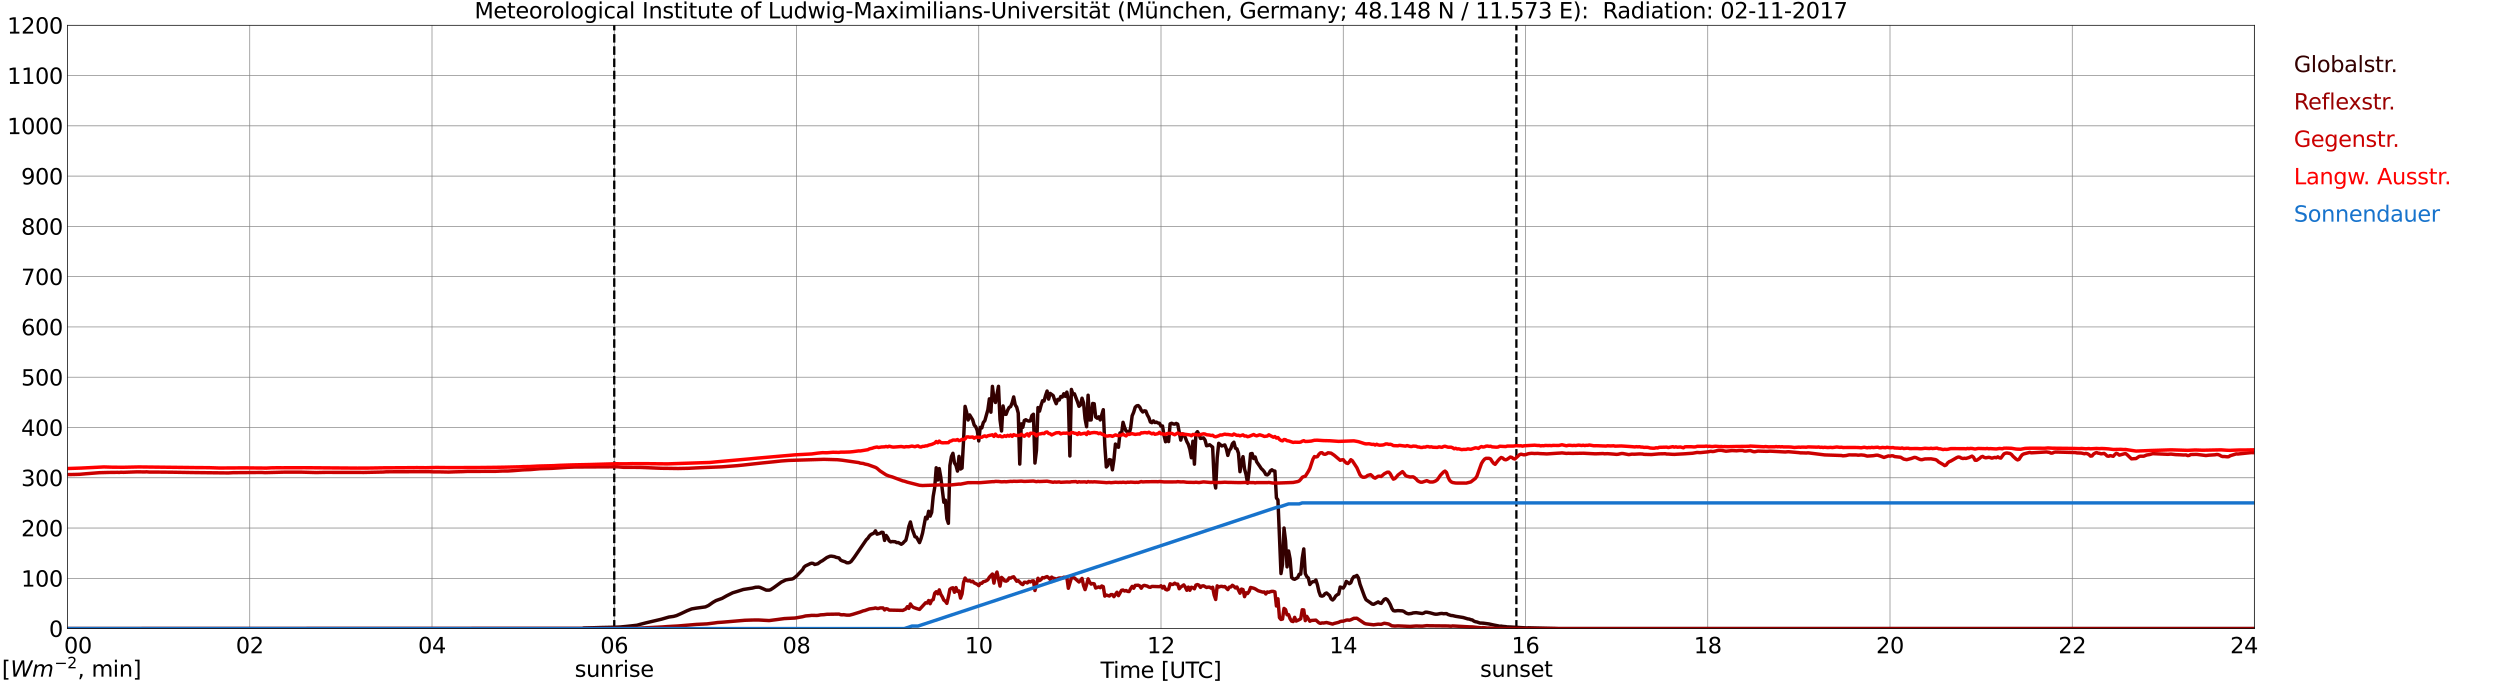 <?xml version="1.0" encoding="utf-8" standalone="no"?>
<!DOCTYPE svg PUBLIC "-//W3C//DTD SVG 1.1//EN"
  "http://www.w3.org/Graphics/SVG/1.1/DTD/svg11.dtd">
<svg xmlns:xlink="http://www.w3.org/1999/xlink" width="1085.4pt" height="296.64pt" viewBox="0 0 1085.4 296.64" xmlns="http://www.w3.org/2000/svg" version="1.1">
 <defs>
  <style type="text/css">*{stroke-linejoin: round; stroke-linecap: butt}</style>
 </defs>
 <g id="figure_1">
  <g id="patch_1">
   <path d="M 0 296.64 
L 1085.4 296.64 
L 1085.4 0 
L 0 0 
z
" style="fill: #ffffff"/>
  </g>
  <g id="axes_1">
   <g id="patch_2">
    <path d="M 29.306 272.909 
L 978.814 272.909 
L 978.814 10.976 
L 29.306 10.976 
z
" style="fill: #ffffff"/>
   </g>
   <g id="patch_3">
    <path d="M 978.814 272.909 
L 978.814 272.909 
L 978.814 10.976 
L 978.814 10.976 
z
" clip-path="url(#pf997c5f548)" style="fill: #d3d3d3; opacity: 0.25; stroke: #d3d3d3; stroke-linejoin: miter"/>
   </g>
   <g id="matplotlib.axis_1">
    <g id="xtick_1">
     <g id="line2d_1">
      <path d="M 29.306 272.909 
L 29.306 10.976 
" clip-path="url(#pf997c5f548)" style="fill: none; stroke: #808080; stroke-width: 0.3; stroke-linecap: square"/>
     </g>
     <g id="line2d_2"/>
     <g id="text_1">
      <!--    00 -->
      <g transform="translate(18.733 283.627) scale(0.095 -0.095)">
       <defs>
        <path id="DejaVuSans-20" transform="scale(0.016)"/>
        <path id="DejaVuSans-30" d="M 2034 4250 
Q 1547 4250 1301 3770 
Q 1056 3291 1056 2328 
Q 1056 1369 1301 889 
Q 1547 409 2034 409 
Q 2525 409 2770 889 
Q 3016 1369 3016 2328 
Q 3016 3291 2770 3770 
Q 2525 4250 2034 4250 
z
M 2034 4750 
Q 2819 4750 3233 4129 
Q 3647 3509 3647 2328 
Q 3647 1150 3233 529 
Q 2819 -91 2034 -91 
Q 1250 -91 836 529 
Q 422 1150 422 2328 
Q 422 3509 836 4129 
Q 1250 4750 2034 4750 
z
" transform="scale(0.016)"/>
       </defs>
       <use xlink:href="#DejaVuSans-20"/>
       <use xlink:href="#DejaVuSans-20" transform="translate(31.787 0)"/>
       <use xlink:href="#DejaVuSans-20" transform="translate(63.574 0)"/>
       <use xlink:href="#DejaVuSans-30" transform="translate(95.361 0)"/>
       <use xlink:href="#DejaVuSans-30" transform="translate(158.984 0)"/>
      </g>
     </g>
    </g>
    <g id="xtick_2">
     <g id="line2d_3">
      <path d="M 108.431 272.909 
L 108.431 10.976 
" clip-path="url(#pf997c5f548)" style="fill: none; stroke: #808080; stroke-width: 0.3; stroke-linecap: square"/>
     </g>
     <g id="line2d_4"/>
     <g id="text_2">
      <!-- 02 -->
      <g transform="translate(102.387 283.627) scale(0.095 -0.095)">
       <defs>
        <path id="DejaVuSans-32" d="M 1228 531 
L 3431 531 
L 3431 0 
L 469 0 
L 469 531 
Q 828 903 1448 1529 
Q 2069 2156 2228 2338 
Q 2531 2678 2651 2914 
Q 2772 3150 2772 3378 
Q 2772 3750 2511 3984 
Q 2250 4219 1831 4219 
Q 1534 4219 1204 4116 
Q 875 4013 500 3803 
L 500 4441 
Q 881 4594 1212 4672 
Q 1544 4750 1819 4750 
Q 2544 4750 2975 4387 
Q 3406 4025 3406 3419 
Q 3406 3131 3298 2873 
Q 3191 2616 2906 2266 
Q 2828 2175 2409 1742 
Q 1991 1309 1228 531 
z
" transform="scale(0.016)"/>
       </defs>
       <use xlink:href="#DejaVuSans-30"/>
       <use xlink:href="#DejaVuSans-32" transform="translate(63.623 0)"/>
      </g>
     </g>
    </g>
    <g id="xtick_3">
     <g id="line2d_5">
      <path d="M 187.557 272.909 
L 187.557 10.976 
" clip-path="url(#pf997c5f548)" style="fill: none; stroke: #808080; stroke-width: 0.3; stroke-linecap: square"/>
     </g>
     <g id="line2d_6"/>
     <g id="text_3">
      <!-- 04 -->
      <g transform="translate(181.513 283.627) scale(0.095 -0.095)">
       <defs>
        <path id="DejaVuSans-34" d="M 2419 4116 
L 825 1625 
L 2419 1625 
L 2419 4116 
z
M 2253 4666 
L 3047 4666 
L 3047 1625 
L 3713 1625 
L 3713 1100 
L 3047 1100 
L 3047 0 
L 2419 0 
L 2419 1100 
L 313 1100 
L 313 1709 
L 2253 4666 
z
" transform="scale(0.016)"/>
       </defs>
       <use xlink:href="#DejaVuSans-30"/>
       <use xlink:href="#DejaVuSans-34" transform="translate(63.623 0)"/>
      </g>
     </g>
    </g>
    <g id="xtick_4">
     <g id="line2d_7">
      <path d="M 266.683 272.909 
L 266.683 10.976 
" clip-path="url(#pf997c5f548)" style="fill: none; stroke: #808080; stroke-width: 0.3; stroke-linecap: square"/>
     </g>
     <g id="line2d_8"/>
     <g id="text_4">
      <!-- 06 -->
      <g transform="translate(260.638 283.627) scale(0.095 -0.095)">
       <defs>
        <path id="DejaVuSans-36" d="M 2113 2584 
Q 1688 2584 1439 2293 
Q 1191 2003 1191 1497 
Q 1191 994 1439 701 
Q 1688 409 2113 409 
Q 2538 409 2786 701 
Q 3034 994 3034 1497 
Q 3034 2003 2786 2293 
Q 2538 2584 2113 2584 
z
M 3366 4563 
L 3366 3988 
Q 3128 4100 2886 4159 
Q 2644 4219 2406 4219 
Q 1781 4219 1451 3797 
Q 1122 3375 1075 2522 
Q 1259 2794 1537 2939 
Q 1816 3084 2150 3084 
Q 2853 3084 3261 2657 
Q 3669 2231 3669 1497 
Q 3669 778 3244 343 
Q 2819 -91 2113 -91 
Q 1303 -91 875 529 
Q 447 1150 447 2328 
Q 447 3434 972 4092 
Q 1497 4750 2381 4750 
Q 2619 4750 2861 4703 
Q 3103 4656 3366 4563 
z
" transform="scale(0.016)"/>
       </defs>
       <use xlink:href="#DejaVuSans-30"/>
       <use xlink:href="#DejaVuSans-36" transform="translate(63.623 0)"/>
      </g>
     </g>
    </g>
    <g id="xtick_5">
     <g id="line2d_9">
      <path d="M 345.808 272.909 
L 345.808 10.976 
" clip-path="url(#pf997c5f548)" style="fill: none; stroke: #808080; stroke-width: 0.3; stroke-linecap: square"/>
     </g>
     <g id="line2d_10"/>
     <g id="text_5">
      <!-- 08 -->
      <g transform="translate(339.764 283.627) scale(0.095 -0.095)">
       <defs>
        <path id="DejaVuSans-38" d="M 2034 2216 
Q 1584 2216 1326 1975 
Q 1069 1734 1069 1313 
Q 1069 891 1326 650 
Q 1584 409 2034 409 
Q 2484 409 2743 651 
Q 3003 894 3003 1313 
Q 3003 1734 2745 1975 
Q 2488 2216 2034 2216 
z
M 1403 2484 
Q 997 2584 770 2862 
Q 544 3141 544 3541 
Q 544 4100 942 4425 
Q 1341 4750 2034 4750 
Q 2731 4750 3128 4425 
Q 3525 4100 3525 3541 
Q 3525 3141 3298 2862 
Q 3072 2584 2669 2484 
Q 3125 2378 3379 2068 
Q 3634 1759 3634 1313 
Q 3634 634 3220 271 
Q 2806 -91 2034 -91 
Q 1263 -91 848 271 
Q 434 634 434 1313 
Q 434 1759 690 2068 
Q 947 2378 1403 2484 
z
M 1172 3481 
Q 1172 3119 1398 2916 
Q 1625 2713 2034 2713 
Q 2441 2713 2670 2916 
Q 2900 3119 2900 3481 
Q 2900 3844 2670 4047 
Q 2441 4250 2034 4250 
Q 1625 4250 1398 4047 
Q 1172 3844 1172 3481 
z
" transform="scale(0.016)"/>
       </defs>
       <use xlink:href="#DejaVuSans-30"/>
       <use xlink:href="#DejaVuSans-38" transform="translate(63.623 0)"/>
      </g>
     </g>
    </g>
    <g id="xtick_6">
     <g id="line2d_11">
      <path d="M 424.934 272.909 
L 424.934 10.976 
" clip-path="url(#pf997c5f548)" style="fill: none; stroke: #808080; stroke-width: 0.3; stroke-linecap: square"/>
     </g>
     <g id="line2d_12"/>
     <g id="text_6">
      <!-- 10 -->
      <g transform="translate(418.89 283.627) scale(0.095 -0.095)">
       <defs>
        <path id="DejaVuSans-31" d="M 794 531 
L 1825 531 
L 1825 4091 
L 703 3866 
L 703 4441 
L 1819 4666 
L 2450 4666 
L 2450 531 
L 3481 531 
L 3481 0 
L 794 0 
L 794 531 
z
" transform="scale(0.016)"/>
       </defs>
       <use xlink:href="#DejaVuSans-31"/>
       <use xlink:href="#DejaVuSans-30" transform="translate(63.623 0)"/>
      </g>
     </g>
    </g>
    <g id="xtick_7">
     <g id="line2d_13">
      <path d="M 504.06 272.909 
L 504.06 10.976 
" clip-path="url(#pf997c5f548)" style="fill: none; stroke: #808080; stroke-width: 0.3; stroke-linecap: square"/>
     </g>
     <g id="line2d_14"/>
     <g id="text_7">
      <!-- 12 -->
      <g transform="translate(498.015 283.627) scale(0.095 -0.095)">
       <use xlink:href="#DejaVuSans-31"/>
       <use xlink:href="#DejaVuSans-32" transform="translate(63.623 0)"/>
      </g>
     </g>
    </g>
    <g id="xtick_8">
     <g id="line2d_15">
      <path d="M 583.185 272.909 
L 583.185 10.976 
" clip-path="url(#pf997c5f548)" style="fill: none; stroke: #808080; stroke-width: 0.3; stroke-linecap: square"/>
     </g>
     <g id="line2d_16"/>
     <g id="text_8">
      <!-- 14 -->
      <g transform="translate(577.141 283.627) scale(0.095 -0.095)">
       <use xlink:href="#DejaVuSans-31"/>
       <use xlink:href="#DejaVuSans-34" transform="translate(63.623 0)"/>
      </g>
     </g>
    </g>
    <g id="xtick_9">
     <g id="line2d_17">
      <path d="M 662.311 272.909 
L 662.311 10.976 
" clip-path="url(#pf997c5f548)" style="fill: none; stroke: #808080; stroke-width: 0.3; stroke-linecap: square"/>
     </g>
     <g id="line2d_18"/>
     <g id="text_9">
      <!-- 16 -->
      <g transform="translate(656.267 283.627) scale(0.095 -0.095)">
       <use xlink:href="#DejaVuSans-31"/>
       <use xlink:href="#DejaVuSans-36" transform="translate(63.623 0)"/>
      </g>
     </g>
    </g>
    <g id="xtick_10">
     <g id="line2d_19">
      <path d="M 741.437 272.909 
L 741.437 10.976 
" clip-path="url(#pf997c5f548)" style="fill: none; stroke: #808080; stroke-width: 0.3; stroke-linecap: square"/>
     </g>
     <g id="line2d_20"/>
     <g id="text_10">
      <!-- 18 -->
      <g transform="translate(735.392 283.627) scale(0.095 -0.095)">
       <use xlink:href="#DejaVuSans-31"/>
       <use xlink:href="#DejaVuSans-38" transform="translate(63.623 0)"/>
      </g>
     </g>
    </g>
    <g id="xtick_11">
     <g id="line2d_21">
      <path d="M 820.562 272.909 
L 820.562 10.976 
" clip-path="url(#pf997c5f548)" style="fill: none; stroke: #808080; stroke-width: 0.3; stroke-linecap: square"/>
     </g>
     <g id="line2d_22"/>
     <g id="text_11">
      <!-- 20 -->
      <g transform="translate(814.518 283.627) scale(0.095 -0.095)">
       <use xlink:href="#DejaVuSans-32"/>
       <use xlink:href="#DejaVuSans-30" transform="translate(63.623 0)"/>
      </g>
     </g>
    </g>
    <g id="xtick_12">
     <g id="line2d_23">
      <path d="M 899.688 272.909 
L 899.688 10.976 
" clip-path="url(#pf997c5f548)" style="fill: none; stroke: #808080; stroke-width: 0.3; stroke-linecap: square"/>
     </g>
     <g id="line2d_24"/>
     <g id="text_12">
      <!-- 22 -->
      <g transform="translate(893.644 283.627) scale(0.095 -0.095)">
       <use xlink:href="#DejaVuSans-32"/>
       <use xlink:href="#DejaVuSans-32" transform="translate(63.623 0)"/>
      </g>
     </g>
    </g>
    <g id="xtick_13">
     <g id="line2d_25">
      <path d="M 978.814 272.909 
L 978.814 10.976 
" clip-path="url(#pf997c5f548)" style="fill: none; stroke: #808080; stroke-width: 0.3; stroke-linecap: square"/>
     </g>
     <g id="line2d_26"/>
     <g id="text_13">
      <!-- 24    -->
      <g transform="translate(968.241 283.627) scale(0.095 -0.095)">
       <use xlink:href="#DejaVuSans-32"/>
       <use xlink:href="#DejaVuSans-34" transform="translate(63.623 0)"/>
       <use xlink:href="#DejaVuSans-20" transform="translate(127.246 0)"/>
       <use xlink:href="#DejaVuSans-20" transform="translate(159.033 0)"/>
       <use xlink:href="#DejaVuSans-20" transform="translate(190.82 0)"/>
      </g>
     </g>
    </g>
    <g id="text_14">
     <!-- Time [UTC] -->
     <g transform="translate(477.806 294.322) scale(0.095 -0.095)">
      <defs>
       <path id="DejaVuSans-54" d="M -19 4666 
L 3928 4666 
L 3928 4134 
L 2272 4134 
L 2272 0 
L 1638 0 
L 1638 4134 
L -19 4134 
L -19 4666 
z
" transform="scale(0.016)"/>
       <path id="DejaVuSans-69" d="M 603 3500 
L 1178 3500 
L 1178 0 
L 603 0 
L 603 3500 
z
M 603 4863 
L 1178 4863 
L 1178 4134 
L 603 4134 
L 603 4863 
z
" transform="scale(0.016)"/>
       <path id="DejaVuSans-6d" d="M 3328 2828 
Q 3544 3216 3844 3400 
Q 4144 3584 4550 3584 
Q 5097 3584 5394 3201 
Q 5691 2819 5691 2113 
L 5691 0 
L 5113 0 
L 5113 2094 
Q 5113 2597 4934 2840 
Q 4756 3084 4391 3084 
Q 3944 3084 3684 2787 
Q 3425 2491 3425 1978 
L 3425 0 
L 2847 0 
L 2847 2094 
Q 2847 2600 2669 2842 
Q 2491 3084 2119 3084 
Q 1678 3084 1418 2786 
Q 1159 2488 1159 1978 
L 1159 0 
L 581 0 
L 581 3500 
L 1159 3500 
L 1159 2956 
Q 1356 3278 1631 3431 
Q 1906 3584 2284 3584 
Q 2666 3584 2933 3390 
Q 3200 3197 3328 2828 
z
" transform="scale(0.016)"/>
       <path id="DejaVuSans-65" d="M 3597 1894 
L 3597 1613 
L 953 1613 
Q 991 1019 1311 708 
Q 1631 397 2203 397 
Q 2534 397 2845 478 
Q 3156 559 3463 722 
L 3463 178 
Q 3153 47 2828 -22 
Q 2503 -91 2169 -91 
Q 1331 -91 842 396 
Q 353 884 353 1716 
Q 353 2575 817 3079 
Q 1281 3584 2069 3584 
Q 2775 3584 3186 3129 
Q 3597 2675 3597 1894 
z
M 3022 2063 
Q 3016 2534 2758 2815 
Q 2500 3097 2075 3097 
Q 1594 3097 1305 2825 
Q 1016 2553 972 2059 
L 3022 2063 
z
" transform="scale(0.016)"/>
       <path id="DejaVuSans-5b" d="M 550 4863 
L 1875 4863 
L 1875 4416 
L 1125 4416 
L 1125 -397 
L 1875 -397 
L 1875 -844 
L 550 -844 
L 550 4863 
z
" transform="scale(0.016)"/>
       <path id="DejaVuSans-55" d="M 556 4666 
L 1191 4666 
L 1191 1831 
Q 1191 1081 1462 751 
Q 1734 422 2344 422 
Q 2950 422 3222 751 
Q 3494 1081 3494 1831 
L 3494 4666 
L 4128 4666 
L 4128 1753 
Q 4128 841 3676 375 
Q 3225 -91 2344 -91 
Q 1459 -91 1007 375 
Q 556 841 556 1753 
L 556 4666 
z
" transform="scale(0.016)"/>
       <path id="DejaVuSans-43" d="M 4122 4306 
L 4122 3641 
Q 3803 3938 3442 4084 
Q 3081 4231 2675 4231 
Q 1875 4231 1450 3742 
Q 1025 3253 1025 2328 
Q 1025 1406 1450 917 
Q 1875 428 2675 428 
Q 3081 428 3442 575 
Q 3803 722 4122 1019 
L 4122 359 
Q 3791 134 3420 21 
Q 3050 -91 2638 -91 
Q 1578 -91 968 557 
Q 359 1206 359 2328 
Q 359 3453 968 4101 
Q 1578 4750 2638 4750 
Q 3056 4750 3426 4639 
Q 3797 4528 4122 4306 
z
" transform="scale(0.016)"/>
       <path id="DejaVuSans-5d" d="M 1947 4863 
L 1947 -844 
L 622 -844 
L 622 -397 
L 1369 -397 
L 1369 4416 
L 622 4416 
L 622 4863 
L 1947 4863 
z
" transform="scale(0.016)"/>
      </defs>
      <use xlink:href="#DejaVuSans-54"/>
      <use xlink:href="#DejaVuSans-69" transform="translate(57.959 0)"/>
      <use xlink:href="#DejaVuSans-6d" transform="translate(85.742 0)"/>
      <use xlink:href="#DejaVuSans-65" transform="translate(183.154 0)"/>
      <use xlink:href="#DejaVuSans-20" transform="translate(244.678 0)"/>
      <use xlink:href="#DejaVuSans-5b" transform="translate(276.465 0)"/>
      <use xlink:href="#DejaVuSans-55" transform="translate(315.479 0)"/>
      <use xlink:href="#DejaVuSans-54" transform="translate(388.672 0)"/>
      <use xlink:href="#DejaVuSans-43" transform="translate(443.881 0)"/>
      <use xlink:href="#DejaVuSans-5d" transform="translate(513.705 0)"/>
     </g>
    </g>
   </g>
   <g id="matplotlib.axis_2">
    <g id="ytick_1">
     <g id="line2d_27">
      <path d="M 29.306 272.909 
L 978.814 272.909 
" clip-path="url(#pf997c5f548)" style="fill: none; stroke: #808080; stroke-width: 0.3; stroke-linecap: square"/>
     </g>
     <g id="line2d_28"/>
     <g id="text_15">
      <!-- 0 -->
      <g transform="translate(21.261 276.518) scale(0.095 -0.095)">
       <use xlink:href="#DejaVuSans-30"/>
      </g>
     </g>
    </g>
    <g id="ytick_2">
     <g id="line2d_29">
      <path d="M 29.306 251.081 
L 978.814 251.081 
" clip-path="url(#pf997c5f548)" style="fill: none; stroke: #808080; stroke-width: 0.3; stroke-linecap: square"/>
     </g>
     <g id="line2d_30"/>
     <g id="text_16">
      <!-- 100 -->
      <g transform="translate(9.173 254.69) scale(0.095 -0.095)">
       <use xlink:href="#DejaVuSans-31"/>
       <use xlink:href="#DejaVuSans-30" transform="translate(63.623 0)"/>
       <use xlink:href="#DejaVuSans-30" transform="translate(127.246 0)"/>
      </g>
     </g>
    </g>
    <g id="ytick_3">
     <g id="line2d_31">
      <path d="M 29.306 229.253 
L 978.814 229.253 
" clip-path="url(#pf997c5f548)" style="fill: none; stroke: #808080; stroke-width: 0.3; stroke-linecap: square"/>
     </g>
     <g id="line2d_32"/>
     <g id="text_17">
      <!-- 200 -->
      <g transform="translate(9.173 232.863) scale(0.095 -0.095)">
       <use xlink:href="#DejaVuSans-32"/>
       <use xlink:href="#DejaVuSans-30" transform="translate(63.623 0)"/>
       <use xlink:href="#DejaVuSans-30" transform="translate(127.246 0)"/>
      </g>
     </g>
    </g>
    <g id="ytick_4">
     <g id="line2d_33">
      <path d="M 29.306 207.426 
L 978.814 207.426 
" clip-path="url(#pf997c5f548)" style="fill: none; stroke: #808080; stroke-width: 0.3; stroke-linecap: square"/>
     </g>
     <g id="line2d_34"/>
     <g id="text_18">
      <!-- 300 -->
      <g transform="translate(9.173 211.035) scale(0.095 -0.095)">
       <defs>
        <path id="DejaVuSans-33" d="M 2597 2516 
Q 3050 2419 3304 2112 
Q 3559 1806 3559 1356 
Q 3559 666 3084 287 
Q 2609 -91 1734 -91 
Q 1441 -91 1130 -33 
Q 819 25 488 141 
L 488 750 
Q 750 597 1062 519 
Q 1375 441 1716 441 
Q 2309 441 2620 675 
Q 2931 909 2931 1356 
Q 2931 1769 2642 2001 
Q 2353 2234 1838 2234 
L 1294 2234 
L 1294 2753 
L 1863 2753 
Q 2328 2753 2575 2939 
Q 2822 3125 2822 3475 
Q 2822 3834 2567 4026 
Q 2313 4219 1838 4219 
Q 1578 4219 1281 4162 
Q 984 4106 628 3988 
L 628 4550 
Q 988 4650 1302 4700 
Q 1616 4750 1894 4750 
Q 2613 4750 3031 4423 
Q 3450 4097 3450 3541 
Q 3450 3153 3228 2886 
Q 3006 2619 2597 2516 
z
" transform="scale(0.016)"/>
       </defs>
       <use xlink:href="#DejaVuSans-33"/>
       <use xlink:href="#DejaVuSans-30" transform="translate(63.623 0)"/>
       <use xlink:href="#DejaVuSans-30" transform="translate(127.246 0)"/>
      </g>
     </g>
    </g>
    <g id="ytick_5">
     <g id="line2d_35">
      <path d="M 29.306 185.598 
L 978.814 185.598 
" clip-path="url(#pf997c5f548)" style="fill: none; stroke: #808080; stroke-width: 0.3; stroke-linecap: square"/>
     </g>
     <g id="line2d_36"/>
     <g id="text_19">
      <!-- 400 -->
      <g transform="translate(9.173 189.207) scale(0.095 -0.095)">
       <use xlink:href="#DejaVuSans-34"/>
       <use xlink:href="#DejaVuSans-30" transform="translate(63.623 0)"/>
       <use xlink:href="#DejaVuSans-30" transform="translate(127.246 0)"/>
      </g>
     </g>
    </g>
    <g id="ytick_6">
     <g id="line2d_37">
      <path d="M 29.306 163.77 
L 978.814 163.77 
" clip-path="url(#pf997c5f548)" style="fill: none; stroke: #808080; stroke-width: 0.3; stroke-linecap: square"/>
     </g>
     <g id="line2d_38"/>
     <g id="text_20">
      <!-- 500 -->
      <g transform="translate(9.173 167.379) scale(0.095 -0.095)">
       <defs>
        <path id="DejaVuSans-35" d="M 691 4666 
L 3169 4666 
L 3169 4134 
L 1269 4134 
L 1269 2991 
Q 1406 3038 1543 3061 
Q 1681 3084 1819 3084 
Q 2600 3084 3056 2656 
Q 3513 2228 3513 1497 
Q 3513 744 3044 326 
Q 2575 -91 1722 -91 
Q 1428 -91 1123 -41 
Q 819 9 494 109 
L 494 744 
Q 775 591 1075 516 
Q 1375 441 1709 441 
Q 2250 441 2565 725 
Q 2881 1009 2881 1497 
Q 2881 1984 2565 2268 
Q 2250 2553 1709 2553 
Q 1456 2553 1204 2497 
Q 953 2441 691 2322 
L 691 4666 
z
" transform="scale(0.016)"/>
       </defs>
       <use xlink:href="#DejaVuSans-35"/>
       <use xlink:href="#DejaVuSans-30" transform="translate(63.623 0)"/>
       <use xlink:href="#DejaVuSans-30" transform="translate(127.246 0)"/>
      </g>
     </g>
    </g>
    <g id="ytick_7">
     <g id="line2d_39">
      <path d="M 29.306 141.942 
L 978.814 141.942 
" clip-path="url(#pf997c5f548)" style="fill: none; stroke: #808080; stroke-width: 0.3; stroke-linecap: square"/>
     </g>
     <g id="line2d_40"/>
     <g id="text_21">
      <!-- 600 -->
      <g transform="translate(9.173 145.551) scale(0.095 -0.095)">
       <use xlink:href="#DejaVuSans-36"/>
       <use xlink:href="#DejaVuSans-30" transform="translate(63.623 0)"/>
       <use xlink:href="#DejaVuSans-30" transform="translate(127.246 0)"/>
      </g>
     </g>
    </g>
    <g id="ytick_8">
     <g id="line2d_41">
      <path d="M 29.306 120.114 
L 978.814 120.114 
" clip-path="url(#pf997c5f548)" style="fill: none; stroke: #808080; stroke-width: 0.3; stroke-linecap: square"/>
     </g>
     <g id="line2d_42"/>
     <g id="text_22">
      <!-- 700 -->
      <g transform="translate(9.173 123.724) scale(0.095 -0.095)">
       <defs>
        <path id="DejaVuSans-37" d="M 525 4666 
L 3525 4666 
L 3525 4397 
L 1831 0 
L 1172 0 
L 2766 4134 
L 525 4134 
L 525 4666 
z
" transform="scale(0.016)"/>
       </defs>
       <use xlink:href="#DejaVuSans-37"/>
       <use xlink:href="#DejaVuSans-30" transform="translate(63.623 0)"/>
       <use xlink:href="#DejaVuSans-30" transform="translate(127.246 0)"/>
      </g>
     </g>
    </g>
    <g id="ytick_9">
     <g id="line2d_43">
      <path d="M 29.306 98.287 
L 978.814 98.287 
" clip-path="url(#pf997c5f548)" style="fill: none; stroke: #808080; stroke-width: 0.3; stroke-linecap: square"/>
     </g>
     <g id="line2d_44"/>
     <g id="text_23">
      <!-- 800 -->
      <g transform="translate(9.173 101.896) scale(0.095 -0.095)">
       <use xlink:href="#DejaVuSans-38"/>
       <use xlink:href="#DejaVuSans-30" transform="translate(63.623 0)"/>
       <use xlink:href="#DejaVuSans-30" transform="translate(127.246 0)"/>
      </g>
     </g>
    </g>
    <g id="ytick_10">
     <g id="line2d_45">
      <path d="M 29.306 76.459 
L 978.814 76.459 
" clip-path="url(#pf997c5f548)" style="fill: none; stroke: #808080; stroke-width: 0.3; stroke-linecap: square"/>
     </g>
     <g id="line2d_46"/>
     <g id="text_24">
      <!-- 900 -->
      <g transform="translate(9.173 80.068) scale(0.095 -0.095)">
       <defs>
        <path id="DejaVuSans-39" d="M 703 97 
L 703 672 
Q 941 559 1184 500 
Q 1428 441 1663 441 
Q 2288 441 2617 861 
Q 2947 1281 2994 2138 
Q 2813 1869 2534 1725 
Q 2256 1581 1919 1581 
Q 1219 1581 811 2004 
Q 403 2428 403 3163 
Q 403 3881 828 4315 
Q 1253 4750 1959 4750 
Q 2769 4750 3195 4129 
Q 3622 3509 3622 2328 
Q 3622 1225 3098 567 
Q 2575 -91 1691 -91 
Q 1453 -91 1209 -44 
Q 966 3 703 97 
z
M 1959 2075 
Q 2384 2075 2632 2365 
Q 2881 2656 2881 3163 
Q 2881 3666 2632 3958 
Q 2384 4250 1959 4250 
Q 1534 4250 1286 3958 
Q 1038 3666 1038 3163 
Q 1038 2656 1286 2365 
Q 1534 2075 1959 2075 
z
" transform="scale(0.016)"/>
       </defs>
       <use xlink:href="#DejaVuSans-39"/>
       <use xlink:href="#DejaVuSans-30" transform="translate(63.623 0)"/>
       <use xlink:href="#DejaVuSans-30" transform="translate(127.246 0)"/>
      </g>
     </g>
    </g>
    <g id="ytick_11">
     <g id="line2d_47">
      <path d="M 29.306 54.631 
L 978.814 54.631 
" clip-path="url(#pf997c5f548)" style="fill: none; stroke: #808080; stroke-width: 0.3; stroke-linecap: square"/>
     </g>
     <g id="line2d_48"/>
     <g id="text_25">
      <!-- 1000 -->
      <g transform="translate(3.128 58.24) scale(0.095 -0.095)">
       <use xlink:href="#DejaVuSans-31"/>
       <use xlink:href="#DejaVuSans-30" transform="translate(63.623 0)"/>
       <use xlink:href="#DejaVuSans-30" transform="translate(127.246 0)"/>
       <use xlink:href="#DejaVuSans-30" transform="translate(190.869 0)"/>
      </g>
     </g>
    </g>
    <g id="ytick_12">
     <g id="line2d_49">
      <path d="M 29.306 32.803 
L 978.814 32.803 
" clip-path="url(#pf997c5f548)" style="fill: none; stroke: #808080; stroke-width: 0.3; stroke-linecap: square"/>
     </g>
     <g id="line2d_50"/>
     <g id="text_26">
      <!-- 1100 -->
      <g transform="translate(3.128 36.413) scale(0.095 -0.095)">
       <use xlink:href="#DejaVuSans-31"/>
       <use xlink:href="#DejaVuSans-31" transform="translate(63.623 0)"/>
       <use xlink:href="#DejaVuSans-30" transform="translate(127.246 0)"/>
       <use xlink:href="#DejaVuSans-30" transform="translate(190.869 0)"/>
      </g>
     </g>
    </g>
    <g id="ytick_13">
     <g id="line2d_51">
      <path d="M 29.306 10.976 
L 978.814 10.976 
" clip-path="url(#pf997c5f548)" style="fill: none; stroke: #808080; stroke-width: 0.3; stroke-linecap: square"/>
     </g>
     <g id="line2d_52"/>
     <g id="text_27">
      <!-- 1200 -->
      <g transform="translate(3.128 14.585) scale(0.095 -0.095)">
       <use xlink:href="#DejaVuSans-31"/>
       <use xlink:href="#DejaVuSans-32" transform="translate(63.623 0)"/>
       <use xlink:href="#DejaVuSans-30" transform="translate(127.246 0)"/>
       <use xlink:href="#DejaVuSans-30" transform="translate(190.869 0)"/>
      </g>
     </g>
    </g>
   </g>
   <g id="line2d_53">
    <path d="M 266.683 272.909 
L 266.683 10.976 
" clip-path="url(#pf997c5f548)" style="fill: none; stroke-dasharray: 3.7,1.6; stroke-dashoffset: 0; stroke: #000000"/>
   </g>
   <g id="line2d_54">
    <path d="M 658.355 272.909 
L 658.355 10.976 
" clip-path="url(#pf997c5f548)" style="fill: none; stroke-dasharray: 3.7,1.6; stroke-dashoffset: 0; stroke: #000000"/>
   </g>
   <g id="line2d_55">
    <path d="M 29.306 272.909 
L 252.836 272.909 
L 253.495 272.656 
L 257.451 272.549 
L 260.748 272.444 
L 264.705 272.359 
L 267.342 272.295 
L 269.32 272.21 
L 271.958 271.957 
L 273.936 271.745 
L 276.573 271.449 
L 277.892 271.069 
L 280.53 270.392 
L 287.124 268.847 
L 290.42 267.895 
L 292.399 267.62 
L 293.717 267.262 
L 295.696 266.393 
L 298.333 265.147 
L 300.311 264.363 
L 302.289 264.025 
L 306.246 263.497 
L 307.564 262.903 
L 309.543 261.508 
L 310.861 260.746 
L 313.499 259.795 
L 315.477 258.673 
L 318.114 257.363 
L 320.093 256.769 
L 322.73 255.925 
L 326.686 255.311 
L 328.005 254.973 
L 329.324 254.91 
L 329.983 255.036 
L 331.302 255.606 
L 332.621 256.2 
L 333.94 256.219 
L 334.599 256.01 
L 335.918 255.141 
L 339.215 252.731 
L 341.193 251.78 
L 342.512 251.546 
L 343.83 251.398 
L 344.49 251.144 
L 345.808 250.108 
L 348.446 247.357 
L 349.105 246.194 
L 349.765 245.666 
L 351.083 245.052 
L 351.743 244.714 
L 352.402 244.524 
L 353.062 244.629 
L 353.721 245.074 
L 355.04 244.758 
L 356.359 243.784 
L 357.018 243.465 
L 358.996 242.049 
L 360.315 241.499 
L 360.974 241.457 
L 362.293 241.669 
L 362.952 241.964 
L 364.271 242.239 
L 364.93 243.149 
L 365.59 243.487 
L 366.909 243.911 
L 367.568 244.312 
L 368.227 244.354 
L 368.887 244.207 
L 369.546 243.74 
L 370.865 242.007 
L 376.14 234.309 
L 376.799 233.695 
L 377.459 232.7 
L 378.118 232.067 
L 379.437 231.432 
L 380.096 230.458 
L 380.756 231.918 
L 382.074 231.536 
L 382.734 231.093 
L 383.393 231.178 
L 384.053 234.625 
L 384.712 232.469 
L 385.371 233.357 
L 386.031 234.774 
L 386.69 235.26 
L 387.349 235.112 
L 388.668 235.197 
L 389.328 235.599 
L 389.987 235.535 
L 391.306 236.297 
L 391.965 235.874 
L 392.624 235.134 
L 393.284 234.562 
L 393.943 231.918 
L 394.603 228.513 
L 395.262 226.61 
L 395.921 229.358 
L 397.24 233.019 
L 397.899 233.23 
L 399.218 235.577 
L 399.878 233.822 
L 400.537 231.454 
L 401.856 224.578 
L 402.515 225.235 
L 403.175 221.976 
L 403.834 224.091 
L 404.493 222.463 
L 405.153 215.526 
L 405.812 211.656 
L 406.471 203.088 
L 407.131 208.399 
L 407.79 203.449 
L 408.45 207.172 
L 409.768 218.064 
L 410.428 217.154 
L 411.087 225.171 
L 411.746 227.201 
L 412.406 202.117 
L 413.065 198.245 
L 413.725 196.806 
L 414.384 200.973 
L 415.043 202.054 
L 415.703 204.527 
L 416.362 198.14 
L 417.022 203.638 
L 417.681 203.217 
L 418.34 191.181 
L 419 176.439 
L 419.659 178.934 
L 420.318 182.341 
L 420.978 180.141 
L 422.297 182.297 
L 422.956 184.561 
L 423.615 185.259 
L 424.275 186.91 
L 424.934 191.435 
L 425.593 185.534 
L 426.253 185.788 
L 426.912 183.439 
L 427.572 182.636 
L 428.89 177.919 
L 429.55 173.16 
L 430.209 178.956 
L 430.869 167.747 
L 431.528 173.119 
L 432.187 174.747 
L 433.506 167.725 
L 434.165 182.234 
L 434.825 187.119 
L 435.484 176.249 
L 436.144 179.822 
L 436.803 179.888 
L 437.462 178.13 
L 438.122 176.884 
L 438.781 176.524 
L 439.44 174.832 
L 440.1 172.335 
L 440.759 175.762 
L 441.419 176.799 
L 442.078 179.357 
L 442.737 201.482 
L 443.397 184.011 
L 444.056 185.513 
L 444.716 182.572 
L 445.375 182.234 
L 446.034 182.636 
L 446.694 182.806 
L 447.353 182.743 
L 448.012 180.394 
L 448.672 179.844 
L 449.331 201.037 
L 449.991 195.56 
L 450.65 176.947 
L 451.309 178.512 
L 451.969 176.015 
L 452.628 173.985 
L 453.287 174.112 
L 453.947 171.702 
L 454.606 169.777 
L 455.266 173.287 
L 455.925 170.792 
L 457.244 171.744 
L 457.903 173.732 
L 458.563 175.275 
L 459.222 173.414 
L 459.881 173.669 
L 460.541 172.167 
L 461.2 172.399 
L 461.859 170.94 
L 462.519 172.082 
L 463.178 170.242 
L 463.838 173.584 
L 464.497 197.97 
L 465.156 169.079 
L 465.816 171.13 
L 466.475 170.982 
L 467.794 174.409 
L 468.453 176.397 
L 469.113 175.804 
L 469.772 172.885 
L 470.431 174.937 
L 471.091 181.791 
L 471.75 185.259 
L 472.409 171.595 
L 473.069 182.341 
L 473.728 182.319 
L 474.388 175.171 
L 475.047 175.275 
L 475.706 181.071 
L 476.366 181.579 
L 477.025 180.966 
L 477.685 182.319 
L 479.003 177.877 
L 479.663 193.36 
L 480.322 202.75 
L 480.981 202.054 
L 481.641 199.535 
L 482.3 199.727 
L 482.96 203.977 
L 483.619 199.578 
L 484.278 192.788 
L 484.938 193.951 
L 485.597 194.185 
L 486.256 187.966 
L 486.916 188.453 
L 487.575 183.356 
L 488.235 185.534 
L 488.894 187.119 
L 489.553 187.375 
L 490.213 188.494 
L 490.872 185.746 
L 491.532 180.542 
L 492.191 178.999 
L 492.85 176.84 
L 493.51 176.205 
L 494.169 176.079 
L 494.828 176.755 
L 495.488 178.111 
L 496.147 178.87 
L 496.807 178.364 
L 497.466 178.469 
L 498.125 180.141 
L 498.785 181.304 
L 499.444 183.208 
L 500.103 183.504 
L 500.763 182.721 
L 501.422 183.439 
L 502.082 183.271 
L 502.741 183.651 
L 503.4 183.758 
L 504.06 185.026 
L 504.719 184.941 
L 505.379 189.088 
L 506.038 191.795 
L 506.697 189.955 
L 507.357 191.71 
L 508.016 184.033 
L 508.675 183.758 
L 509.335 184.052 
L 509.994 184.159 
L 510.654 183.821 
L 511.313 184.159 
L 512.632 191.077 
L 513.291 188.453 
L 513.95 188.516 
L 514.61 189.976 
L 515.269 191.71 
L 515.929 192.936 
L 516.588 195.095 
L 517.247 198.732 
L 517.907 191.561 
L 518.566 201.523 
L 519.226 188.241 
L 519.885 187.416 
L 520.544 188.621 
L 521.204 190.356 
L 522.522 190.123 
L 523.182 191.055 
L 523.841 193.53 
L 524.501 193.401 
L 525.16 193.085 
L 526.479 194.121 
L 527.138 208.377 
L 527.797 211.867 
L 528.457 198.753 
L 529.116 192.471 
L 530.435 193.613 
L 531.754 193.17 
L 532.413 194.798 
L 533.073 197.717 
L 533.732 195.516 
L 534.391 194.691 
L 535.051 192.661 
L 535.71 191.985 
L 536.369 194.586 
L 537.029 194.883 
L 537.688 196.765 
L 538.348 204.782 
L 539.007 200.783 
L 539.666 198.267 
L 540.326 203.597 
L 540.985 206.029 
L 541.644 209.752 
L 542.304 204.485 
L 542.963 197.018 
L 543.623 196.891 
L 544.282 199.07 
L 544.941 198.393 
L 545.601 200.508 
L 546.919 202.412 
L 547.579 203.427 
L 548.238 204.04 
L 548.898 204.824 
L 549.557 206.009 
L 550.216 206.199 
L 550.876 205.649 
L 551.535 204.444 
L 552.195 203.957 
L 552.854 204.422 
L 553.513 204.527 
L 554.173 216.202 
L 554.832 217.049 
L 556.151 249.007 
L 556.81 245.074 
L 557.47 229.253 
L 558.129 234.795 
L 558.788 246.111 
L 559.448 239.215 
L 560.107 242.662 
L 560.766 250.679 
L 561.426 251.312 
L 562.085 251.504 
L 563.404 250.762 
L 564.063 249.326 
L 564.723 249.261 
L 565.382 242.346 
L 566.042 238.327 
L 566.701 249.029 
L 567.36 250.361 
L 568.02 250.933 
L 568.679 253.766 
L 569.338 252.984 
L 569.998 252.519 
L 570.657 252.519 
L 571.317 251.821 
L 571.976 253.914 
L 572.635 256.854 
L 573.295 258.631 
L 573.954 258.843 
L 574.613 258.59 
L 575.273 257.743 
L 575.932 257.446 
L 577.251 258.568 
L 577.91 260.006 
L 578.57 260.493 
L 579.229 259.88 
L 579.889 258.78 
L 580.548 258.23 
L 581.207 257.891 
L 581.867 254.866 
L 583.185 255.311 
L 583.845 254.274 
L 584.504 252.413 
L 585.823 253.408 
L 586.482 252.984 
L 587.142 251.271 
L 587.801 250.341 
L 588.46 250.214 
L 589.12 249.832 
L 589.779 250.891 
L 590.439 253.576 
L 592.417 258.991 
L 593.076 260.367 
L 595.054 261.742 
L 595.714 262.248 
L 596.373 262.375 
L 597.692 261.676 
L 598.351 261.318 
L 599.011 261.783 
L 599.67 261.973 
L 600.989 260.218 
L 601.648 259.943 
L 602.307 260.367 
L 602.967 261.338 
L 603.626 262.545 
L 604.286 264.195 
L 604.945 265.103 
L 605.604 265.252 
L 606.923 265.103 
L 608.901 265.23 
L 609.561 265.485 
L 610.22 266.013 
L 610.879 266.33 
L 611.539 266.5 
L 612.858 266.33 
L 613.517 266.099 
L 614.836 265.992 
L 617.473 266.374 
L 618.133 266.181 
L 618.792 265.802 
L 619.451 265.78 
L 620.77 266.035 
L 622.748 266.585 
L 623.408 266.668 
L 624.067 266.627 
L 625.386 266.374 
L 626.045 266.33 
L 626.705 266.457 
L 628.023 266.393 
L 628.683 266.795 
L 630.001 267.218 
L 630.661 267.262 
L 631.98 267.578 
L 635.276 268.107 
L 637.255 268.7 
L 637.914 268.783 
L 638.573 269.039 
L 639.233 269.165 
L 639.892 269.652 
L 640.552 269.927 
L 641.211 270.032 
L 642.53 270.497 
L 643.848 270.54 
L 646.486 270.898 
L 648.464 271.344 
L 650.442 271.724 
L 651.102 271.894 
L 651.761 271.831 
L 652.42 271.957 
L 653.739 272.062 
L 654.399 272.188 
L 655.717 272.21 
L 662.97 272.634 
L 663.63 272.57 
L 664.949 272.612 
L 676.817 272.909 
L 978.154 272.909 
L 978.154 272.909 
" clip-path="url(#pf997c5f548)" style="fill: none; stroke: #330000; stroke-width: 1.5; stroke-linecap: square"/>
   </g>
   <g id="line2d_56">
    <path d="M 29.306 272.909 
L 272.617 272.811 
L 274.595 272.769 
L 277.892 272.684 
L 285.805 272.282 
L 287.783 272.178 
L 289.761 272.029 
L 294.377 271.774 
L 302.289 271.097 
L 306.905 270.866 
L 310.202 270.464 
L 311.521 270.272 
L 313.499 270.145 
L 323.39 269.301 
L 326.686 269.194 
L 329.324 269.174 
L 333.94 269.427 
L 337.236 269.004 
L 340.533 268.561 
L 345.149 268.327 
L 348.446 267.755 
L 349.765 267.417 
L 351.743 267.249 
L 352.402 267.164 
L 354.38 267.205 
L 355.04 267.186 
L 356.359 266.93 
L 357.677 266.867 
L 358.996 266.699 
L 364.271 266.614 
L 364.93 266.867 
L 365.59 266.93 
L 366.249 266.867 
L 367.568 267.059 
L 368.887 267.059 
L 370.206 266.721 
L 373.502 265.703 
L 374.821 265.197 
L 375.481 265.07 
L 377.459 264.372 
L 379.437 264.119 
L 380.096 263.927 
L 380.756 264.16 
L 381.415 264.182 
L 382.074 263.949 
L 383.393 263.949 
L 384.053 264.815 
L 384.712 264.287 
L 385.371 264.413 
L 386.031 264.878 
L 391.965 265.007 
L 393.284 264.372 
L 393.943 263.398 
L 394.603 264.138 
L 395.262 262.215 
L 395.921 263.209 
L 396.581 263.717 
L 397.899 264.182 
L 399.218 264.584 
L 401.856 261.707 
L 402.515 261.833 
L 403.175 260.733 
L 403.834 262.108 
L 404.493 260.629 
L 405.153 260.332 
L 405.812 257.562 
L 406.471 256.905 
L 407.131 257.793 
L 407.79 256.101 
L 408.45 258.027 
L 409.109 259.105 
L 409.768 260.543 
L 410.428 261.03 
L 411.087 261.96 
L 411.746 259.19 
L 412.406 255.848 
L 413.065 255.361 
L 413.725 255.191 
L 414.384 257.138 
L 415.043 255.108 
L 415.703 256.758 
L 416.362 256.547 
L 417.022 259.677 
L 417.681 257.837 
L 418.34 252.867 
L 419 250.963 
L 419.659 252.02 
L 420.318 252.231 
L 420.978 252.041 
L 421.637 252.57 
L 422.297 252.336 
L 422.956 253.078 
L 424.275 253.67 
L 424.934 254.261 
L 425.593 253.268 
L 426.253 253.246 
L 426.912 252.548 
L 427.572 252.421 
L 428.231 252.124 
L 428.89 251.703 
L 429.55 250.581 
L 430.869 249.228 
L 431.528 253.161 
L 432.187 249.841 
L 432.847 248.361 
L 434.165 254.451 
L 434.825 250.688 
L 435.484 251.28 
L 436.144 252.168 
L 436.803 252.316 
L 437.462 251.978 
L 438.122 250.898 
L 438.781 251.005 
L 439.44 250.603 
L 440.1 250.413 
L 441.419 252.358 
L 442.078 252.083 
L 443.397 253.458 
L 444.056 253.796 
L 444.716 252.781 
L 445.375 252.823 
L 446.034 253.078 
L 446.694 252.38 
L 447.353 252.655 
L 448.012 252.253 
L 448.672 252.168 
L 449.331 256.376 
L 450.65 251.068 
L 451.309 252.061 
L 451.969 251.64 
L 452.628 250.771 
L 453.287 250.92 
L 453.947 250.559 
L 454.606 250.328 
L 455.266 250.834 
L 455.925 251.555 
L 456.584 250.559 
L 457.244 251.046 
L 457.903 251.153 
L 458.563 251.491 
L 459.222 251.153 
L 459.881 250.941 
L 461.2 250.963 
L 461.859 250.603 
L 462.519 250.771 
L 463.178 250.603 
L 463.838 255.403 
L 465.156 250.941 
L 465.816 250.815 
L 466.475 250.92 
L 467.794 252.105 
L 468.453 252.674 
L 469.113 252.02 
L 469.772 251.131 
L 470.431 254.198 
L 471.091 255.975 
L 471.75 253.86 
L 472.409 251.321 
L 473.069 252.718 
L 473.728 253.585 
L 474.388 253.351 
L 475.047 253.48 
L 475.706 255.298 
L 477.025 254.811 
L 477.685 255.15 
L 478.344 254.41 
L 479.003 254.726 
L 479.663 258.808 
L 480.322 258.323 
L 481.641 258.767 
L 482.3 258.153 
L 482.96 258.153 
L 483.619 259.042 
L 484.938 257.138 
L 485.597 258.599 
L 486.916 256.291 
L 487.575 256.165 
L 488.235 256.588 
L 488.894 256.376 
L 489.553 256.758 
L 490.213 256.822 
L 490.872 255.573 
L 491.532 254.6 
L 492.191 255.383 
L 492.85 254.157 
L 494.169 254.071 
L 494.828 254.368 
L 495.488 255.383 
L 496.147 254.41 
L 496.807 254.135 
L 498.125 254.473 
L 498.785 254.875 
L 499.444 254.982 
L 500.103 254.6 
L 503.4 254.707 
L 504.06 254.325 
L 504.719 255.298 
L 505.379 254.578 
L 506.038 255.87 
L 506.697 256.123 
L 507.357 255.785 
L 508.016 253.458 
L 508.675 253.755 
L 509.335 253.711 
L 509.994 253.205 
L 510.654 253.607 
L 511.313 253.607 
L 511.972 255.615 
L 512.632 254.875 
L 513.95 253.945 
L 514.61 254.918 
L 515.269 256.272 
L 515.929 254.897 
L 516.588 256.272 
L 517.247 254.96 
L 517.907 255.15 
L 518.566 255.636 
L 519.226 254.03 
L 519.885 253.796 
L 520.544 254.071 
L 521.204 255.023 
L 521.863 254.41 
L 522.522 254.325 
L 523.841 255.065 
L 524.501 254.897 
L 525.16 254.918 
L 525.819 255.361 
L 526.479 254.96 
L 527.138 258.343 
L 527.797 260.268 
L 528.457 254.346 
L 529.116 254.897 
L 529.776 254.622 
L 530.435 254.558 
L 531.094 254.748 
L 531.754 254.643 
L 533.073 255.975 
L 533.732 254.897 
L 534.391 254.833 
L 535.051 254.113 
L 535.71 254.558 
L 536.369 255.257 
L 537.029 254.853 
L 538.348 257.54 
L 539.007 255.763 
L 539.666 255.975 
L 540.326 259.042 
L 540.985 257.35 
L 541.644 257.688 
L 542.304 256.737 
L 542.963 255.045 
L 544.282 255.383 
L 544.941 255.658 
L 546.26 256.483 
L 548.238 257.075 
L 548.898 256.99 
L 549.557 257.878 
L 550.216 256.99 
L 550.876 257.16 
L 551.535 256.885 
L 552.195 256.737 
L 552.854 256.758 
L 553.513 256.99 
L 554.173 263.104 
L 554.832 259.971 
L 555.491 268.179 
L 556.151 268.941 
L 556.81 268.77 
L 557.47 264.16 
L 558.129 264.647 
L 558.788 266.911 
L 559.448 266.867 
L 560.107 268.644 
L 560.766 269.659 
L 561.426 269.851 
L 562.085 268.03 
L 562.745 269.639 
L 564.063 269.045 
L 564.723 268.644 
L 565.382 264.732 
L 566.042 264.815 
L 566.701 269.449 
L 567.36 267.607 
L 568.679 269.722 
L 569.338 269.384 
L 571.317 269.237 
L 572.635 270.401 
L 573.295 270.654 
L 573.954 270.442 
L 574.613 270.484 
L 575.932 270.272 
L 578.57 270.949 
L 579.229 270.676 
L 581.207 270.189 
L 581.867 269.851 
L 582.526 269.702 
L 583.185 269.702 
L 584.504 269.237 
L 585.164 269.174 
L 585.823 269.279 
L 586.482 269.067 
L 587.801 268.454 
L 589.12 268.432 
L 592.417 270.654 
L 593.076 270.866 
L 596.373 271.267 
L 598.351 270.992 
L 599.67 271.056 
L 600.989 270.591 
L 602.307 270.802 
L 602.967 270.949 
L 604.286 271.691 
L 605.604 271.817 
L 606.923 271.732 
L 612.198 271.966 
L 614.836 271.774 
L 617.473 271.859 
L 619.451 271.628 
L 620.77 271.691 
L 628.683 271.774 
L 630.001 271.881 
L 630.661 271.754 
L 637.914 272.156 
L 639.233 272.178 
L 643.189 272.579 
L 643.848 272.472 
L 645.827 272.684 
L 646.486 272.643 
L 648.464 272.791 
L 650.442 272.896 
L 651.102 272.821 
L 652.42 272.874 
L 655.717 272.883 
L 696.599 272.909 
L 978.154 272.909 
L 978.154 272.909 
" clip-path="url(#pf997c5f548)" style="fill: none; stroke: #990000; stroke-width: 1.5; stroke-linecap: square"/>
   </g>
   <g id="line2d_57">
    <path d="M 29.306 206.039 
L 31.943 206 
L 34.581 205.924 
L 37.218 205.69 
L 43.153 205.223 
L 47.109 205.116 
L 49.087 205.099 
L 51.065 205.075 
L 51.725 205.118 
L 52.384 205.035 
L 53.703 205.064 
L 57 204.944 
L 59.637 204.852 
L 62.934 204.904 
L 63.594 204.839 
L 64.912 204.963 
L 68.869 204.961 
L 74.803 205.016 
L 76.122 205.038 
L 80.078 205.101 
L 82.056 205.138 
L 84.694 205.177 
L 99.2 205.33 
L 101.178 205.217 
L 113.707 205.123 
L 115.025 205.206 
L 122.938 204.994 
L 124.257 204.985 
L 126.235 204.983 
L 130.85 204.983 
L 137.444 205.171 
L 138.763 205.131 
L 141.4 205.081 
L 155.907 205.103 
L 157.885 205.118 
L 166.457 204.931 
L 167.776 204.828 
L 186.238 204.767 
L 188.217 204.865 
L 190.854 204.869 
L 194.81 204.952 
L 197.448 204.856 
L 200.745 204.765 
L 202.723 204.675 
L 215.251 204.627 
L 217.889 204.507 
L 220.526 204.49 
L 222.504 204.367 
L 227.12 203.999 
L 230.417 203.872 
L 234.373 203.514 
L 239.648 203.342 
L 246.242 202.909 
L 249.539 202.761 
L 268.002 202.665 
L 270.639 202.892 
L 276.573 202.918 
L 277.892 202.916 
L 285.145 203.235 
L 287.124 203.313 
L 289.761 203.339 
L 294.377 203.411 
L 298.992 203.315 
L 302.949 203.11 
L 313.499 202.671 
L 320.093 202.167 
L 322.73 201.899 
L 330.643 201.021 
L 335.918 200.489 
L 339.215 200.133 
L 342.512 199.897 
L 355.04 199.506 
L 357.677 199.417 
L 363.612 199.592 
L 365.59 199.799 
L 372.843 200.834 
L 373.502 201.074 
L 374.821 201.226 
L 375.481 201.464 
L 376.799 201.733 
L 380.096 202.922 
L 380.756 203.309 
L 382.074 204.448 
L 384.712 206.17 
L 386.031 206.696 
L 387.349 207.048 
L 391.965 208.777 
L 392.624 208.905 
L 393.943 209.344 
L 399.218 210.691 
L 400.537 210.8 
L 408.45 210.508 
L 409.768 210.625 
L 413.065 210.523 
L 416.362 210.165 
L 417.022 210.198 
L 418.34 209.934 
L 420.318 209.545 
L 422.956 209.541 
L 425.593 209.545 
L 430.869 209.117 
L 431.528 209.132 
L 432.187 209.001 
L 433.506 209.036 
L 434.825 209.196 
L 436.144 209.111 
L 436.803 209.18 
L 438.781 208.984 
L 439.44 209.03 
L 440.1 208.947 
L 441.419 208.993 
L 443.397 208.884 
L 444.716 209.021 
L 448.672 208.849 
L 449.991 209.124 
L 450.65 208.973 
L 451.309 209.06 
L 454.606 208.912 
L 457.244 209.386 
L 457.903 209.235 
L 458.563 209.335 
L 459.881 209.224 
L 460.541 209.399 
L 463.178 209.257 
L 464.497 209.305 
L 465.156 209.161 
L 467.134 209.087 
L 467.794 209.375 
L 468.453 209.132 
L 469.113 209.259 
L 471.091 209.194 
L 471.75 209.375 
L 472.409 209.071 
L 473.069 209.25 
L 473.728 209.187 
L 474.388 209.259 
L 475.047 209.172 
L 479.663 209.473 
L 480.322 209.552 
L 481.641 209.445 
L 482.3 209.562 
L 483.619 209.447 
L 484.278 209.377 
L 485.597 209.462 
L 486.256 209.397 
L 486.916 209.449 
L 487.575 209.351 
L 488.894 209.495 
L 489.553 209.338 
L 490.213 209.401 
L 490.872 209.305 
L 492.85 209.442 
L 493.51 209.379 
L 494.169 209.453 
L 495.488 209.078 
L 496.147 209.233 
L 497.466 209.154 
L 500.763 209.122 
L 502.082 209.124 
L 502.741 209.152 
L 503.4 209.063 
L 505.379 209.231 
L 506.697 209.237 
L 510.654 209.22 
L 511.313 209.119 
L 512.632 209.228 
L 513.95 209.207 
L 515.269 209.388 
L 518.566 209.442 
L 519.226 209.357 
L 520.544 209.508 
L 522.522 209.22 
L 525.819 209.495 
L 526.479 209.397 
L 527.797 209.508 
L 530.435 209.447 
L 531.754 209.351 
L 533.073 209.431 
L 534.391 209.438 
L 536.369 209.499 
L 538.348 209.536 
L 540.326 209.464 
L 543.623 209.528 
L 544.282 209.508 
L 544.941 209.669 
L 545.601 209.521 
L 547.579 209.514 
L 550.216 209.538 
L 550.876 209.46 
L 552.854 209.752 
L 553.513 209.602 
L 554.173 209.739 
L 561.426 209.469 
L 562.745 209.204 
L 563.404 209.082 
L 564.063 208.807 
L 564.723 208.107 
L 565.382 207.233 
L 566.042 206.913 
L 566.701 206.795 
L 568.02 204.671 
L 568.679 203.4 
L 569.998 199.417 
L 570.657 198.234 
L 571.317 198.415 
L 571.976 198.225 
L 572.635 197.223 
L 573.295 196.601 
L 573.954 196.544 
L 574.613 197.112 
L 575.273 197.254 
L 575.932 197.005 
L 576.592 196.573 
L 577.91 196.745 
L 579.229 197.627 
L 581.867 199.849 
L 582.526 199.646 
L 583.185 199.583 
L 583.845 200.399 
L 584.504 201.015 
L 585.164 201.231 
L 585.823 200.554 
L 586.482 199.587 
L 587.142 200.052 
L 589.12 203.086 
L 590.439 206.109 
L 591.098 206.884 
L 591.757 207.199 
L 592.417 207.172 
L 593.076 206.987 
L 593.736 206.448 
L 595.054 206.063 
L 595.714 206.605 
L 596.373 207.308 
L 597.032 207.587 
L 598.351 206.766 
L 599.011 206.749 
L 599.67 206.865 
L 600.989 205.721 
L 602.307 205.005 
L 602.967 204.998 
L 603.626 205.732 
L 604.286 207.028 
L 604.945 208.019 
L 605.604 207.764 
L 606.264 207.102 
L 606.923 206.26 
L 608.901 204.763 
L 609.561 205.513 
L 610.22 206.452 
L 610.879 206.764 
L 612.198 207.087 
L 613.517 207.017 
L 614.176 207.404 
L 614.836 207.984 
L 615.495 208.731 
L 616.154 209.106 
L 616.814 209.353 
L 617.473 209.349 
L 619.451 208.685 
L 620.77 209.257 
L 622.089 209.255 
L 622.748 209.056 
L 623.408 208.74 
L 624.067 208.231 
L 625.386 206.312 
L 626.705 204.928 
L 627.364 204.527 
L 628.023 205.155 
L 628.683 207.148 
L 629.342 208.489 
L 630.001 209.152 
L 630.661 209.486 
L 631.98 209.715 
L 636.595 209.744 
L 638.573 209.242 
L 640.552 207.709 
L 641.211 206.742 
L 643.189 201.237 
L 643.848 200.166 
L 644.508 199.365 
L 645.167 198.976 
L 646.486 198.991 
L 647.145 199.253 
L 647.805 200.329 
L 648.464 201.157 
L 649.123 201.598 
L 650.442 199.891 
L 651.102 199.175 
L 651.761 198.627 
L 652.42 198.862 
L 653.08 199.463 
L 653.739 199.64 
L 654.399 199.371 
L 655.717 198.435 
L 656.377 198.585 
L 657.036 199.12 
L 657.695 199.282 
L 659.674 197.444 
L 660.333 197.18 
L 661.652 197.479 
L 662.311 197.391 
L 663.63 196.957 
L 664.949 196.806 
L 666.267 196.902 
L 667.586 196.846 
L 668.905 196.957 
L 670.224 196.998 
L 671.542 197.075 
L 676.158 196.769 
L 677.477 196.702 
L 678.136 196.623 
L 680.114 196.867 
L 680.774 196.789 
L 682.752 196.85 
L 687.368 196.771 
L 692.643 197.036 
L 695.939 196.911 
L 696.599 197.025 
L 697.918 196.961 
L 700.555 197.16 
L 701.874 197.28 
L 702.533 197.217 
L 703.852 196.913 
L 704.511 196.889 
L 707.149 197.383 
L 708.468 197.173 
L 709.786 197.195 
L 711.765 197.07 
L 713.083 197.108 
L 713.743 197.26 
L 717.04 197.348 
L 720.337 197.046 
L 721.655 197.02 
L 722.974 196.99 
L 723.633 197.129 
L 724.293 197.121 
L 725.612 197.225 
L 726.93 197.278 
L 728.249 197.19 
L 731.546 197.014 
L 732.865 196.915 
L 734.843 196.782 
L 736.821 196.435 
L 738.14 196.518 
L 740.118 196.311 
L 741.437 196.189 
L 742.756 195.92 
L 743.415 196.045 
L 744.074 196.005 
L 746.052 195.508 
L 747.371 195.523 
L 749.349 195.903 
L 751.987 195.612 
L 753.965 195.719 
L 755.284 195.577 
L 756.602 195.58 
L 757.262 195.804 
L 757.921 195.852 
L 759.24 195.652 
L 759.899 195.604 
L 761.218 196.079 
L 761.878 196.123 
L 763.196 195.835 
L 767.153 195.966 
L 768.471 195.868 
L 775.065 196.234 
L 776.384 196.106 
L 781 196.512 
L 781.659 196.619 
L 782.978 196.63 
L 784.296 196.682 
L 784.956 196.599 
L 792.209 197.503 
L 799.462 197.756 
L 800.122 197.911 
L 801.44 197.795 
L 802.759 197.49 
L 806.056 197.527 
L 806.715 197.636 
L 808.034 197.507 
L 809.353 197.647 
L 810.672 198.018 
L 813.309 197.841 
L 814.628 197.614 
L 815.287 197.638 
L 816.606 198.083 
L 817.925 198.603 
L 819.903 197.937 
L 820.562 198.046 
L 821.222 197.882 
L 821.881 197.909 
L 822.541 198.225 
L 825.178 198.522 
L 826.497 199.312 
L 827.816 199.574 
L 829.794 199.057 
L 831.112 198.581 
L 831.772 198.646 
L 833.091 199.264 
L 833.75 199.526 
L 834.409 199.583 
L 835.728 199.255 
L 838.366 199.201 
L 840.344 199.55 
L 841.003 199.901 
L 841.663 200.541 
L 843.641 201.678 
L 844.3 202.143 
L 844.959 201.87 
L 845.619 200.956 
L 846.278 200.434 
L 846.938 200.181 
L 849.575 198.662 
L 850.235 198.413 
L 850.894 198.518 
L 851.553 198.9 
L 852.213 199.07 
L 852.872 198.961 
L 853.531 199.037 
L 854.85 198.642 
L 856.169 198.022 
L 856.828 198.529 
L 857.488 199.797 
L 858.147 199.858 
L 859.466 198.996 
L 860.125 198.404 
L 860.785 198.16 
L 861.444 198.572 
L 862.103 198.771 
L 863.422 198.546 
L 864.082 198.675 
L 864.741 198.926 
L 866.06 198.583 
L 866.719 198.749 
L 867.378 198.341 
L 868.038 198.764 
L 868.697 198.88 
L 870.016 197.073 
L 870.675 196.771 
L 871.335 196.664 
L 872.653 196.885 
L 873.313 197.321 
L 873.972 198.105 
L 875.291 199.299 
L 875.95 199.685 
L 876.61 199.421 
L 877.269 198.33 
L 877.929 197.468 
L 878.588 197.09 
L 881.225 196.409 
L 881.885 196.61 
L 888.479 196.219 
L 889.797 196.411 
L 890.457 196.754 
L 891.116 196.682 
L 891.775 196.365 
L 892.435 196.25 
L 894.413 196.296 
L 901.007 196.494 
L 901.666 196.63 
L 903.644 196.704 
L 904.963 197.005 
L 905.622 196.852 
L 906.282 197.001 
L 906.941 197.363 
L 907.601 198.026 
L 908.26 197.954 
L 908.919 197.151 
L 909.579 196.739 
L 910.238 196.459 
L 910.898 196.75 
L 911.557 196.839 
L 912.216 197.042 
L 913.535 196.854 
L 914.194 197.343 
L 914.854 197.989 
L 915.513 198.088 
L 916.173 197.804 
L 917.491 198.107 
L 918.151 197.354 
L 918.81 196.8 
L 919.469 197.073 
L 920.129 197.605 
L 922.766 196.894 
L 923.426 197.354 
L 925.404 199.218 
L 926.723 199.122 
L 927.382 199.089 
L 928.701 198.192 
L 929.36 198.046 
L 930.679 198.079 
L 931.998 197.555 
L 933.316 197.335 
L 934.635 196.959 
L 941.229 197.249 
L 942.548 197.142 
L 944.526 197.374 
L 946.504 197.452 
L 947.823 197.538 
L 949.142 197.52 
L 949.801 197.804 
L 950.46 197.717 
L 951.12 197.337 
L 953.757 197.273 
L 957.714 197.778 
L 959.032 197.612 
L 961.67 197.452 
L 962.329 197.319 
L 962.989 197.356 
L 963.648 197.583 
L 964.307 197.987 
L 964.967 198.223 
L 965.626 198.192 
L 966.945 198.326 
L 967.604 198.282 
L 968.264 197.863 
L 970.901 197.055 
L 971.561 197.118 
L 976.176 196.625 
L 977.495 196.501 
L 978.154 196.525 
L 978.154 196.525 
" clip-path="url(#pf997c5f548)" style="fill: none; stroke: #cc0000; stroke-width: 1.5; stroke-linecap: square"/>
   </g>
   <g id="line2d_58">
    <path d="M 29.306 203.416 
L 35.24 203.217 
L 45.131 202.728 
L 48.428 202.826 
L 51.065 202.853 
L 53.703 202.864 
L 60.297 202.722 
L 82.716 202.975 
L 85.353 203.01 
L 90.628 203.036 
L 95.244 203.189 
L 106.453 203.121 
L 109.091 203.16 
L 113.707 203.197 
L 115.685 203.215 
L 117.663 203.115 
L 120.3 203.071 
L 122.278 203.084 
L 124.257 203.082 
L 126.235 203.08 
L 132.169 203.056 
L 155.247 203.23 
L 156.566 203.219 
L 160.523 203.202 
L 165.138 203.128 
L 166.457 203.11 
L 176.348 203.056 
L 179.645 203.034 
L 180.963 203.021 
L 184.92 203.062 
L 189.535 202.953 
L 192.173 202.99 
L 196.788 203.014 
L 209.976 202.962 
L 211.295 202.938 
L 215.251 202.892 
L 219.207 202.822 
L 225.801 202.665 
L 227.12 202.582 
L 229.757 202.547 
L 233.714 202.337 
L 240.308 202.167 
L 242.945 202.023 
L 248.22 201.844 
L 249.539 201.809 
L 254.814 201.702 
L 256.133 201.67 
L 267.342 201.34 
L 271.958 201.362 
L 274.595 201.285 
L 276.573 201.309 
L 281.849 201.316 
L 289.761 201.395 
L 308.224 200.781 
L 310.861 200.526 
L 325.368 199.234 
L 328.665 198.915 
L 345.149 197.476 
L 352.402 197.088 
L 355.04 196.734 
L 357.018 196.531 
L 358.996 196.566 
L 361.634 196.357 
L 364.271 196.416 
L 364.93 196.309 
L 366.909 196.287 
L 368.887 196.226 
L 370.206 196.103 
L 372.843 195.756 
L 373.502 195.785 
L 376.799 195.239 
L 377.459 194.888 
L 378.777 194.58 
L 379.437 194.338 
L 380.756 194.067 
L 381.415 194.285 
L 382.734 194.049 
L 384.053 194.006 
L 384.712 193.818 
L 385.371 194.032 
L 386.031 193.731 
L 387.349 194.063 
L 388.009 194.119 
L 391.306 193.855 
L 392.624 194.102 
L 393.284 193.927 
L 394.603 193.953 
L 395.921 193.665 
L 397.24 193.96 
L 397.899 193.705 
L 398.559 193.589 
L 399.218 193.982 
L 399.878 194.089 
L 400.537 193.794 
L 401.196 193.79 
L 401.856 193.582 
L 402.515 193.585 
L 403.175 193.266 
L 404.493 192.943 
L 405.812 192.382 
L 406.471 191.686 
L 407.131 192.229 
L 407.79 191.504 
L 408.45 192.105 
L 409.109 192.251 
L 411.746 192.19 
L 412.406 191.552 
L 413.065 191.424 
L 413.725 191.039 
L 415.043 191.103 
L 415.703 190.836 
L 416.362 191.321 
L 417.022 191.162 
L 417.681 190.738 
L 418.34 190.834 
L 419 190.585 
L 419.659 189.71 
L 420.318 189.662 
L 420.978 189.83 
L 422.297 189.73 
L 422.956 190.251 
L 423.615 189.811 
L 425.593 189.874 
L 426.253 189.832 
L 426.912 189.461 
L 427.572 189.247 
L 428.231 189.584 
L 428.89 189.199 
L 430.869 188.769 
L 431.528 189.483 
L 432.187 188.486 
L 432.847 189.258 
L 433.506 189.492 
L 434.165 189.175 
L 434.825 189.632 
L 435.484 189.581 
L 436.144 189.164 
L 436.803 189.487 
L 437.462 189.005 
L 438.122 189.352 
L 438.781 188.848 
L 439.44 189.444 
L 440.1 188.706 
L 440.759 188.979 
L 441.419 189.09 
L 442.078 189.014 
L 442.737 189.06 
L 443.397 188.558 
L 444.716 189.413 
L 445.375 188.769 
L 446.034 188.357 
L 446.694 189.293 
L 447.353 188.101 
L 448.672 188.143 
L 449.331 188.457 
L 449.991 189.221 
L 450.65 188.499 
L 451.969 188.317 
L 452.628 188.143 
L 453.287 188.263 
L 453.947 187.687 
L 454.606 187.549 
L 455.266 188.182 
L 455.925 188.328 
L 456.584 188.83 
L 458.563 187.909 
L 459.881 187.82 
L 460.541 188.374 
L 461.2 188.134 
L 461.859 188.051 
L 462.519 188.099 
L 463.178 188.001 
L 464.497 188.429 
L 465.156 187.818 
L 465.816 187.802 
L 466.475 188.108 
L 467.134 188.147 
L 467.794 188.647 
L 468.453 187.877 
L 469.113 188.49 
L 470.431 188.171 
L 471.091 188.084 
L 471.75 188.667 
L 472.409 187.519 
L 473.069 188.206 
L 473.728 187.931 
L 475.047 187.767 
L 476.366 187.912 
L 477.025 188.283 
L 477.685 188.008 
L 478.344 188.486 
L 479.003 188.621 
L 479.663 189.127 
L 480.322 189.311 
L 480.981 189.317 
L 481.641 189.16 
L 482.3 189.193 
L 482.96 189.45 
L 484.278 188.82 
L 485.597 189.199 
L 486.256 188.964 
L 486.916 188.913 
L 487.575 188.475 
L 488.235 188.94 
L 488.894 189.254 
L 489.553 188.483 
L 490.213 188.632 
L 490.872 188.385 
L 491.532 188.278 
L 492.85 188.61 
L 494.169 188.407 
L 494.828 188.464 
L 495.488 187.905 
L 496.147 187.936 
L 496.807 187.798 
L 497.466 187.813 
L 498.125 187.964 
L 498.785 187.647 
L 500.103 188.359 
L 500.763 188.075 
L 501.422 188.553 
L 502.741 188.276 
L 503.4 187.7 
L 504.06 188.344 
L 504.719 188.366 
L 506.038 188.632 
L 506.697 188.235 
L 508.675 188.141 
L 509.994 188.752 
L 511.313 188.01 
L 512.632 188.584 
L 513.291 188.309 
L 513.95 188.669 
L 514.61 188.564 
L 516.588 188.833 
L 517.247 189.18 
L 517.907 188.61 
L 518.566 188.737 
L 519.226 188.651 
L 519.885 188.846 
L 520.544 188.841 
L 522.522 188.344 
L 523.182 188.44 
L 523.841 188.756 
L 525.16 188.876 
L 525.819 189.084 
L 526.479 188.966 
L 527.138 189.479 
L 527.797 189.647 
L 529.116 189.199 
L 529.776 188.828 
L 530.435 188.887 
L 531.754 188.475 
L 532.413 188.632 
L 533.073 188.619 
L 535.051 188.94 
L 535.71 188.418 
L 537.029 189.04 
L 537.688 188.953 
L 538.348 189.232 
L 539.666 188.8 
L 540.326 189.306 
L 540.985 189.252 
L 541.644 189.603 
L 542.304 189.47 
L 543.623 188.926 
L 544.282 188.654 
L 544.941 189.025 
L 545.601 189.236 
L 546.919 188.767 
L 548.238 189.175 
L 548.898 189.49 
L 550.216 189.317 
L 550.876 188.774 
L 552.854 189.83 
L 553.513 189.531 
L 554.173 190.195 
L 554.832 189.97 
L 555.491 190.767 
L 556.151 191.229 
L 556.81 191.415 
L 557.47 190.823 
L 558.129 190.911 
L 558.788 191.352 
L 559.448 191.424 
L 561.426 192.083 
L 562.085 191.98 
L 564.063 192.035 
L 564.723 191.926 
L 565.382 191.559 
L 566.042 191.325 
L 566.701 191.672 
L 568.02 191.62 
L 569.338 191.489 
L 570.657 191.146 
L 571.976 191.118 
L 574.613 191.295 
L 577.251 191.352 
L 581.207 191.631 
L 587.801 191.397 
L 589.779 191.753 
L 592.417 192.6 
L 593.076 192.731 
L 594.395 192.659 
L 595.714 192.962 
L 596.373 192.884 
L 597.032 193.227 
L 597.692 192.873 
L 598.351 193.168 
L 599.011 193.296 
L 600.329 193.2 
L 600.989 193.03 
L 601.648 192.722 
L 602.307 192.738 
L 602.967 192.943 
L 603.626 192.873 
L 604.286 193.089 
L 604.945 193.467 
L 606.923 193.547 
L 607.582 193.351 
L 610.22 193.698 
L 610.879 193.438 
L 612.198 193.827 
L 612.858 193.886 
L 613.517 193.67 
L 614.836 193.75 
L 615.495 194.052 
L 616.154 194.069 
L 616.814 194.272 
L 617.473 194.268 
L 618.133 194.087 
L 618.792 194.135 
L 619.451 193.86 
L 620.111 193.901 
L 620.77 194.091 
L 621.429 193.98 
L 622.089 194.174 
L 624.067 194.25 
L 624.726 193.995 
L 626.045 194.222 
L 626.705 193.866 
L 627.364 193.74 
L 628.683 194.161 
L 630.001 194.154 
L 630.661 194.386 
L 631.32 194.831 
L 631.98 194.615 
L 632.639 194.933 
L 633.298 194.853 
L 634.617 195.222 
L 635.276 195.112 
L 636.595 195.106 
L 637.255 194.885 
L 638.573 195.069 
L 640.552 194.427 
L 641.211 194.497 
L 641.87 194.696 
L 642.53 194.204 
L 643.189 193.877 
L 643.848 194.095 
L 644.508 193.993 
L 645.167 193.709 
L 645.827 193.659 
L 646.486 193.809 
L 647.145 193.733 
L 647.805 194.006 
L 649.123 194.111 
L 649.783 194.15 
L 650.442 194.073 
L 651.102 193.74 
L 653.739 193.886 
L 654.399 193.661 
L 657.036 193.663 
L 658.355 193.478 
L 659.674 193.571 
L 660.333 193.521 
L 660.992 193.711 
L 661.652 193.545 
L 666.267 193.285 
L 667.586 193.419 
L 668.246 193.386 
L 668.905 193.593 
L 669.564 193.473 
L 670.224 193.53 
L 670.883 193.388 
L 672.202 193.445 
L 672.861 193.401 
L 673.521 193.488 
L 674.18 193.379 
L 676.817 193.403 
L 678.136 193.091 
L 679.455 193.399 
L 680.114 193.547 
L 680.774 193.362 
L 681.433 193.307 
L 682.752 193.445 
L 683.411 193.36 
L 684.071 193.445 
L 685.389 193.242 
L 686.708 193.423 
L 687.368 193.281 
L 688.027 193.454 
L 688.686 193.325 
L 689.346 193.368 
L 690.005 193.2 
L 691.983 193.539 
L 693.302 193.502 
L 694.621 193.554 
L 697.258 193.665 
L 697.918 193.534 
L 699.236 193.615 
L 700.555 193.543 
L 701.215 193.702 
L 703.852 193.615 
L 708.468 193.916 
L 709.786 194.043 
L 710.446 193.925 
L 711.105 194.01 
L 711.765 193.94 
L 712.424 194.093 
L 713.083 194.104 
L 713.743 194.237 
L 715.062 194.204 
L 715.721 194.294 
L 716.38 194.497 
L 717.699 194.61 
L 718.358 194.582 
L 719.018 194.394 
L 719.677 194.488 
L 720.337 194.211 
L 723.633 194.126 
L 724.293 194.307 
L 726.271 193.927 
L 726.93 194.167 
L 727.59 193.971 
L 728.249 194.165 
L 729.568 194.063 
L 730.887 194.421 
L 731.546 193.969 
L 733.524 193.953 
L 734.184 193.947 
L 735.502 194.058 
L 736.162 193.991 
L 736.821 193.792 
L 740.118 193.774 
L 740.777 193.672 
L 741.437 193.82 
L 742.096 193.755 
L 743.415 193.886 
L 744.734 193.737 
L 746.712 193.884 
L 747.371 193.831 
L 748.031 193.94 
L 748.69 193.87 
L 750.009 193.932 
L 753.965 193.838 
L 755.943 193.818 
L 757.262 193.816 
L 759.24 193.768 
L 759.899 193.657 
L 765.834 193.977 
L 766.493 193.868 
L 767.812 194.012 
L 769.131 193.977 
L 770.449 193.997 
L 771.109 193.877 
L 771.768 193.982 
L 772.428 193.923 
L 773.087 194.01 
L 773.746 193.943 
L 774.406 194.054 
L 776.384 194.032 
L 777.703 194.1 
L 779.021 194.276 
L 781 194.121 
L 781.659 194.187 
L 782.318 194.108 
L 784.296 194.163 
L 784.956 194.019 
L 788.912 194.148 
L 789.572 194.052 
L 790.231 194.233 
L 790.89 194.165 
L 791.55 194.276 
L 792.209 194.183 
L 793.528 194.314 
L 794.847 194.218 
L 795.506 194.316 
L 797.484 194.065 
L 798.803 194.228 
L 799.462 194.161 
L 800.122 194.294 
L 804.078 194.268 
L 806.715 194.294 
L 808.034 194.418 
L 809.353 194.178 
L 810.672 194.423 
L 811.331 194.29 
L 811.99 194.37 
L 812.65 194.211 
L 813.309 194.331 
L 814.628 194.209 
L 815.287 194.17 
L 815.947 194.412 
L 816.606 194.403 
L 817.265 194.257 
L 818.584 194.39 
L 819.244 194.194 
L 820.562 194.407 
L 821.881 194.314 
L 822.541 194.503 
L 823.859 194.541 
L 825.178 194.652 
L 825.837 194.464 
L 826.497 194.744 
L 827.816 194.604 
L 828.475 194.602 
L 829.134 194.761 
L 832.431 194.733 
L 833.75 194.831 
L 834.409 194.803 
L 835.728 194.621 
L 837.706 194.752 
L 838.366 194.591 
L 839.025 194.744 
L 841.003 194.552 
L 841.663 194.831 
L 842.322 194.855 
L 843.641 195.185 
L 844.3 195.036 
L 844.959 195.123 
L 845.619 195.078 
L 846.938 194.765 
L 852.872 194.794 
L 853.531 194.87 
L 854.191 194.685 
L 854.85 194.792 
L 855.51 194.68 
L 856.169 194.702 
L 857.488 194.953 
L 858.806 194.698 
L 862.103 194.796 
L 862.763 194.687 
L 863.422 194.844 
L 864.082 194.763 
L 866.719 194.92 
L 868.038 194.704 
L 869.357 194.837 
L 870.016 194.578 
L 871.335 194.571 
L 873.313 194.634 
L 875.291 194.964 
L 877.269 195.051 
L 879.247 194.674 
L 881.225 194.591 
L 887.819 194.606 
L 889.138 194.477 
L 891.116 194.589 
L 899.688 194.68 
L 902.985 194.779 
L 903.644 194.693 
L 905.622 194.844 
L 906.941 194.739 
L 907.601 194.855 
L 910.238 194.704 
L 911.557 194.787 
L 912.216 194.715 
L 913.535 194.761 
L 915.513 194.894 
L 916.832 195.062 
L 917.491 195.145 
L 920.788 195.082 
L 922.107 195.18 
L 922.766 195.136 
L 927.382 195.833 
L 930.679 195.711 
L 933.316 195.601 
L 941.229 195.346 
L 942.548 195.302 
L 943.867 195.333 
L 949.801 195.521 
L 953.098 195.357 
L 956.395 195.468 
L 964.307 195.302 
L 966.945 195.49 
L 968.264 195.516 
L 969.582 195.46 
L 972.22 195.372 
L 974.198 195.381 
L 978.154 195.298 
L 978.154 195.298 
" clip-path="url(#pf997c5f548)" style="fill: none; stroke: #ff0000; stroke-width: 1.5; stroke-linecap: square"/>
   </g>
   <g id="line2d_59">
    <path d="M 29.306 272.909 
L 392.624 272.909 
L 395.921 271.817 
L 398.559 271.817 
L 554.832 220.086 
L 555.491 220.086 
L 559.448 218.776 
L 564.063 218.776 
L 565.382 218.339 
L 978.154 218.339 
L 978.154 218.339 
" clip-path="url(#pf997c5f548)" style="fill: none; stroke: #1773cc; stroke-width: 1.5; stroke-linecap: square"/>
   </g>
   <g id="patch_4">
    <path d="M 29.306 272.909 
L 29.306 10.976 
" style="fill: none; stroke: #000000; stroke-width: 0.3; stroke-linejoin: miter; stroke-linecap: square"/>
   </g>
   <g id="patch_5">
    <path d="M 978.814 272.909 
L 978.814 10.976 
" style="fill: none; stroke: #000000; stroke-width: 0.3; stroke-linejoin: miter; stroke-linecap: square"/>
   </g>
   <g id="patch_6">
    <path d="M 29.306 272.909 
L 978.814 272.909 
" style="fill: none; stroke: #000000; stroke-width: 0.3; stroke-linejoin: miter; stroke-linecap: square"/>
   </g>
   <g id="patch_7">
    <path d="M 29.306 10.976 
L 978.814 10.976 
" style="fill: none; stroke: #000000; stroke-width: 0.3; stroke-linejoin: miter; stroke-linecap: square"/>
   </g>
   <g id="text_28">
    <!-- sunrise -->
    <g transform="translate(249.518 293.863) scale(0.095 -0.095)">
     <defs>
      <path id="DejaVuSans-73" d="M 2834 3397 
L 2834 2853 
Q 2591 2978 2328 3040 
Q 2066 3103 1784 3103 
Q 1356 3103 1142 2972 
Q 928 2841 928 2578 
Q 928 2378 1081 2264 
Q 1234 2150 1697 2047 
L 1894 2003 
Q 2506 1872 2764 1633 
Q 3022 1394 3022 966 
Q 3022 478 2636 193 
Q 2250 -91 1575 -91 
Q 1294 -91 989 -36 
Q 684 19 347 128 
L 347 722 
Q 666 556 975 473 
Q 1284 391 1588 391 
Q 1994 391 2212 530 
Q 2431 669 2431 922 
Q 2431 1156 2273 1281 
Q 2116 1406 1581 1522 
L 1381 1569 
Q 847 1681 609 1914 
Q 372 2147 372 2553 
Q 372 3047 722 3315 
Q 1072 3584 1716 3584 
Q 2034 3584 2315 3537 
Q 2597 3491 2834 3397 
z
" transform="scale(0.016)"/>
      <path id="DejaVuSans-75" d="M 544 1381 
L 544 3500 
L 1119 3500 
L 1119 1403 
Q 1119 906 1312 657 
Q 1506 409 1894 409 
Q 2359 409 2629 706 
Q 2900 1003 2900 1516 
L 2900 3500 
L 3475 3500 
L 3475 0 
L 2900 0 
L 2900 538 
Q 2691 219 2414 64 
Q 2138 -91 1772 -91 
Q 1169 -91 856 284 
Q 544 659 544 1381 
z
M 1991 3584 
L 1991 3584 
z
" transform="scale(0.016)"/>
      <path id="DejaVuSans-6e" d="M 3513 2113 
L 3513 0 
L 2938 0 
L 2938 2094 
Q 2938 2591 2744 2837 
Q 2550 3084 2163 3084 
Q 1697 3084 1428 2787 
Q 1159 2491 1159 1978 
L 1159 0 
L 581 0 
L 581 3500 
L 1159 3500 
L 1159 2956 
Q 1366 3272 1645 3428 
Q 1925 3584 2291 3584 
Q 2894 3584 3203 3211 
Q 3513 2838 3513 2113 
z
" transform="scale(0.016)"/>
      <path id="DejaVuSans-72" d="M 2631 2963 
Q 2534 3019 2420 3045 
Q 2306 3072 2169 3072 
Q 1681 3072 1420 2755 
Q 1159 2438 1159 1844 
L 1159 0 
L 581 0 
L 581 3500 
L 1159 3500 
L 1159 2956 
Q 1341 3275 1631 3429 
Q 1922 3584 2338 3584 
Q 2397 3584 2469 3576 
Q 2541 3569 2628 3553 
L 2631 2963 
z
" transform="scale(0.016)"/>
     </defs>
     <use xlink:href="#DejaVuSans-73"/>
     <use xlink:href="#DejaVuSans-75" transform="translate(52.1 0)"/>
     <use xlink:href="#DejaVuSans-6e" transform="translate(115.479 0)"/>
     <use xlink:href="#DejaVuSans-72" transform="translate(178.857 0)"/>
     <use xlink:href="#DejaVuSans-69" transform="translate(219.971 0)"/>
     <use xlink:href="#DejaVuSans-73" transform="translate(247.754 0)"/>
     <use xlink:href="#DejaVuSans-65" transform="translate(299.854 0)"/>
    </g>
   </g>
   <g id="text_29">
    <!-- sunset -->
    <g transform="translate(642.6 293.863) scale(0.095 -0.095)">
     <defs>
      <path id="DejaVuSans-74" d="M 1172 4494 
L 1172 3500 
L 2356 3500 
L 2356 3053 
L 1172 3053 
L 1172 1153 
Q 1172 725 1289 603 
Q 1406 481 1766 481 
L 2356 481 
L 2356 0 
L 1766 0 
Q 1100 0 847 248 
Q 594 497 594 1153 
L 594 3053 
L 172 3053 
L 172 3500 
L 594 3500 
L 594 4494 
L 1172 4494 
z
" transform="scale(0.016)"/>
     </defs>
     <use xlink:href="#DejaVuSans-73"/>
     <use xlink:href="#DejaVuSans-75" transform="translate(52.1 0)"/>
     <use xlink:href="#DejaVuSans-6e" transform="translate(115.479 0)"/>
     <use xlink:href="#DejaVuSans-73" transform="translate(178.857 0)"/>
     <use xlink:href="#DejaVuSans-65" transform="translate(230.957 0)"/>
     <use xlink:href="#DejaVuSans-74" transform="translate(292.48 0)"/>
    </g>
   </g>
   <g id="text_30">
    <!-- [$Wm^{-2}$, min] -->
    <g transform="translate(0.821 293.863) scale(0.095 -0.095)">
     <defs>
      <path id="DejaVuSans-Oblique-57" d="M 616 4666 
L 1228 4666 
L 1453 697 
L 3213 4666 
L 3916 4666 
L 4147 697 
L 5888 4666 
L 6528 4666 
L 4453 0 
L 3659 0 
L 3444 3891 
L 1697 0 
L 903 0 
L 616 4666 
z
" transform="scale(0.016)"/>
      <path id="DejaVuSans-Oblique-6d" d="M 5747 2113 
L 5338 0 
L 4763 0 
L 5166 2094 
Q 5191 2228 5203 2325 
Q 5216 2422 5216 2491 
Q 5216 2772 5059 2928 
Q 4903 3084 4622 3084 
Q 4203 3084 3875 2770 
Q 3547 2456 3450 1953 
L 3066 0 
L 2491 0 
L 2900 2094 
Q 2925 2209 2937 2307 
Q 2950 2406 2950 2484 
Q 2950 2769 2794 2926 
Q 2638 3084 2363 3084 
Q 1938 3084 1609 2770 
Q 1281 2456 1184 1953 
L 800 0 
L 225 0 
L 909 3500 
L 1484 3500 
L 1375 2956 
Q 1609 3263 1923 3423 
Q 2238 3584 2597 3584 
Q 2978 3584 3223 3384 
Q 3469 3184 3519 2828 
Q 3781 3197 4126 3390 
Q 4472 3584 4856 3584 
Q 5306 3584 5551 3325 
Q 5797 3066 5797 2591 
Q 5797 2488 5784 2364 
Q 5772 2241 5747 2113 
z
" transform="scale(0.016)"/>
      <path id="DejaVuSans-2212" d="M 678 2272 
L 4684 2272 
L 4684 1741 
L 678 1741 
L 678 2272 
z
" transform="scale(0.016)"/>
      <path id="DejaVuSans-2c" d="M 750 794 
L 1409 794 
L 1409 256 
L 897 -744 
L 494 -744 
L 750 256 
L 750 794 
z
" transform="scale(0.016)"/>
     </defs>
     <use xlink:href="#DejaVuSans-5b" transform="translate(0 0.766)"/>
     <use xlink:href="#DejaVuSans-Oblique-57" transform="translate(39.014 0.766)"/>
     <use xlink:href="#DejaVuSans-Oblique-6d" transform="translate(137.891 0.766)"/>
     <use xlink:href="#DejaVuSans-2212" transform="translate(239.953 39.047) scale(0.7)"/>
     <use xlink:href="#DejaVuSans-32" transform="translate(298.605 39.047) scale(0.7)"/>
     <use xlink:href="#DejaVuSans-2c" transform="translate(345.875 0.766)"/>
     <use xlink:href="#DejaVuSans-20" transform="translate(377.663 0.766)"/>
     <use xlink:href="#DejaVuSans-6d" transform="translate(409.45 0.766)"/>
     <use xlink:href="#DejaVuSans-69" transform="translate(506.862 0.766)"/>
     <use xlink:href="#DejaVuSans-6e" transform="translate(534.645 0.766)"/>
     <use xlink:href="#DejaVuSans-5d" transform="translate(598.024 0.766)"/>
    </g>
   </g>
   <g id="text_31">
    <!-- Globalstr. -->
    <g style="fill: #330000" transform="translate(995.905 31.291) scale(0.095 -0.095)">
     <defs>
      <path id="DejaVuSans-47" d="M 3809 666 
L 3809 1919 
L 2778 1919 
L 2778 2438 
L 4434 2438 
L 4434 434 
Q 4069 175 3628 42 
Q 3188 -91 2688 -91 
Q 1594 -91 976 548 
Q 359 1188 359 2328 
Q 359 3472 976 4111 
Q 1594 4750 2688 4750 
Q 3144 4750 3555 4637 
Q 3966 4525 4313 4306 
L 4313 3634 
Q 3963 3931 3569 4081 
Q 3175 4231 2741 4231 
Q 1884 4231 1454 3753 
Q 1025 3275 1025 2328 
Q 1025 1384 1454 906 
Q 1884 428 2741 428 
Q 3075 428 3337 486 
Q 3600 544 3809 666 
z
" transform="scale(0.016)"/>
      <path id="DejaVuSans-6c" d="M 603 4863 
L 1178 4863 
L 1178 0 
L 603 0 
L 603 4863 
z
" transform="scale(0.016)"/>
      <path id="DejaVuSans-6f" d="M 1959 3097 
Q 1497 3097 1228 2736 
Q 959 2375 959 1747 
Q 959 1119 1226 758 
Q 1494 397 1959 397 
Q 2419 397 2687 759 
Q 2956 1122 2956 1747 
Q 2956 2369 2687 2733 
Q 2419 3097 1959 3097 
z
M 1959 3584 
Q 2709 3584 3137 3096 
Q 3566 2609 3566 1747 
Q 3566 888 3137 398 
Q 2709 -91 1959 -91 
Q 1206 -91 779 398 
Q 353 888 353 1747 
Q 353 2609 779 3096 
Q 1206 3584 1959 3584 
z
" transform="scale(0.016)"/>
      <path id="DejaVuSans-62" d="M 3116 1747 
Q 3116 2381 2855 2742 
Q 2594 3103 2138 3103 
Q 1681 3103 1420 2742 
Q 1159 2381 1159 1747 
Q 1159 1113 1420 752 
Q 1681 391 2138 391 
Q 2594 391 2855 752 
Q 3116 1113 3116 1747 
z
M 1159 2969 
Q 1341 3281 1617 3432 
Q 1894 3584 2278 3584 
Q 2916 3584 3314 3078 
Q 3713 2572 3713 1747 
Q 3713 922 3314 415 
Q 2916 -91 2278 -91 
Q 1894 -91 1617 61 
Q 1341 213 1159 525 
L 1159 0 
L 581 0 
L 581 4863 
L 1159 4863 
L 1159 2969 
z
" transform="scale(0.016)"/>
      <path id="DejaVuSans-61" d="M 2194 1759 
Q 1497 1759 1228 1600 
Q 959 1441 959 1056 
Q 959 750 1161 570 
Q 1363 391 1709 391 
Q 2188 391 2477 730 
Q 2766 1069 2766 1631 
L 2766 1759 
L 2194 1759 
z
M 3341 1997 
L 3341 0 
L 2766 0 
L 2766 531 
Q 2569 213 2275 61 
Q 1981 -91 1556 -91 
Q 1019 -91 701 211 
Q 384 513 384 1019 
Q 384 1609 779 1909 
Q 1175 2209 1959 2209 
L 2766 2209 
L 2766 2266 
Q 2766 2663 2505 2880 
Q 2244 3097 1772 3097 
Q 1472 3097 1187 3025 
Q 903 2953 641 2809 
L 641 3341 
Q 956 3463 1253 3523 
Q 1550 3584 1831 3584 
Q 2591 3584 2966 3190 
Q 3341 2797 3341 1997 
z
" transform="scale(0.016)"/>
      <path id="DejaVuSans-2e" d="M 684 794 
L 1344 794 
L 1344 0 
L 684 0 
L 684 794 
z
" transform="scale(0.016)"/>
     </defs>
     <use xlink:href="#DejaVuSans-47"/>
     <use xlink:href="#DejaVuSans-6c" transform="translate(77.49 0)"/>
     <use xlink:href="#DejaVuSans-6f" transform="translate(105.273 0)"/>
     <use xlink:href="#DejaVuSans-62" transform="translate(166.455 0)"/>
     <use xlink:href="#DejaVuSans-61" transform="translate(229.932 0)"/>
     <use xlink:href="#DejaVuSans-6c" transform="translate(291.211 0)"/>
     <use xlink:href="#DejaVuSans-73" transform="translate(318.994 0)"/>
     <use xlink:href="#DejaVuSans-74" transform="translate(371.094 0)"/>
     <use xlink:href="#DejaVuSans-72" transform="translate(410.303 0)"/>
     <use xlink:href="#DejaVuSans-2e" transform="translate(442.291 0)"/>
    </g>
   </g>
   <g id="text_32">
    <!-- Reflexstr. -->
    <g style="fill: #990000" transform="translate(995.905 47.531) scale(0.095 -0.095)">
     <defs>
      <path id="DejaVuSans-52" d="M 2841 2188 
Q 3044 2119 3236 1894 
Q 3428 1669 3622 1275 
L 4263 0 
L 3584 0 
L 2988 1197 
Q 2756 1666 2539 1819 
Q 2322 1972 1947 1972 
L 1259 1972 
L 1259 0 
L 628 0 
L 628 4666 
L 2053 4666 
Q 2853 4666 3247 4331 
Q 3641 3997 3641 3322 
Q 3641 2881 3436 2590 
Q 3231 2300 2841 2188 
z
M 1259 4147 
L 1259 2491 
L 2053 2491 
Q 2509 2491 2742 2702 
Q 2975 2913 2975 3322 
Q 2975 3731 2742 3939 
Q 2509 4147 2053 4147 
L 1259 4147 
z
" transform="scale(0.016)"/>
      <path id="DejaVuSans-66" d="M 2375 4863 
L 2375 4384 
L 1825 4384 
Q 1516 4384 1395 4259 
Q 1275 4134 1275 3809 
L 1275 3500 
L 2222 3500 
L 2222 3053 
L 1275 3053 
L 1275 0 
L 697 0 
L 697 3053 
L 147 3053 
L 147 3500 
L 697 3500 
L 697 3744 
Q 697 4328 969 4595 
Q 1241 4863 1831 4863 
L 2375 4863 
z
" transform="scale(0.016)"/>
      <path id="DejaVuSans-78" d="M 3513 3500 
L 2247 1797 
L 3578 0 
L 2900 0 
L 1881 1375 
L 863 0 
L 184 0 
L 1544 1831 
L 300 3500 
L 978 3500 
L 1906 2253 
L 2834 3500 
L 3513 3500 
z
" transform="scale(0.016)"/>
     </defs>
     <use xlink:href="#DejaVuSans-52"/>
     <use xlink:href="#DejaVuSans-65" transform="translate(64.982 0)"/>
     <use xlink:href="#DejaVuSans-66" transform="translate(126.506 0)"/>
     <use xlink:href="#DejaVuSans-6c" transform="translate(161.711 0)"/>
     <use xlink:href="#DejaVuSans-65" transform="translate(189.494 0)"/>
     <use xlink:href="#DejaVuSans-78" transform="translate(249.268 0)"/>
     <use xlink:href="#DejaVuSans-73" transform="translate(308.447 0)"/>
     <use xlink:href="#DejaVuSans-74" transform="translate(360.547 0)"/>
     <use xlink:href="#DejaVuSans-72" transform="translate(399.756 0)"/>
     <use xlink:href="#DejaVuSans-2e" transform="translate(431.744 0)"/>
    </g>
   </g>
   <g id="text_33">
    <!-- Gegenstr. -->
    <g style="fill: #cc0000" transform="translate(995.905 63.771) scale(0.095 -0.095)">
     <defs>
      <path id="DejaVuSans-67" d="M 2906 1791 
Q 2906 2416 2648 2759 
Q 2391 3103 1925 3103 
Q 1463 3103 1205 2759 
Q 947 2416 947 1791 
Q 947 1169 1205 825 
Q 1463 481 1925 481 
Q 2391 481 2648 825 
Q 2906 1169 2906 1791 
z
M 3481 434 
Q 3481 -459 3084 -895 
Q 2688 -1331 1869 -1331 
Q 1566 -1331 1297 -1286 
Q 1028 -1241 775 -1147 
L 775 -588 
Q 1028 -725 1275 -790 
Q 1522 -856 1778 -856 
Q 2344 -856 2625 -561 
Q 2906 -266 2906 331 
L 2906 616 
Q 2728 306 2450 153 
Q 2172 0 1784 0 
Q 1141 0 747 490 
Q 353 981 353 1791 
Q 353 2603 747 3093 
Q 1141 3584 1784 3584 
Q 2172 3584 2450 3431 
Q 2728 3278 2906 2969 
L 2906 3500 
L 3481 3500 
L 3481 434 
z
" transform="scale(0.016)"/>
     </defs>
     <use xlink:href="#DejaVuSans-47"/>
     <use xlink:href="#DejaVuSans-65" transform="translate(77.49 0)"/>
     <use xlink:href="#DejaVuSans-67" transform="translate(139.014 0)"/>
     <use xlink:href="#DejaVuSans-65" transform="translate(202.49 0)"/>
     <use xlink:href="#DejaVuSans-6e" transform="translate(264.014 0)"/>
     <use xlink:href="#DejaVuSans-73" transform="translate(327.393 0)"/>
     <use xlink:href="#DejaVuSans-74" transform="translate(379.492 0)"/>
     <use xlink:href="#DejaVuSans-72" transform="translate(418.701 0)"/>
     <use xlink:href="#DejaVuSans-2e" transform="translate(450.689 0)"/>
    </g>
   </g>
   <g id="text_34">
    <!-- Langw. Ausstr. -->
    <g style="fill: #ff0000" transform="translate(995.905 80.01) scale(0.095 -0.095)">
     <defs>
      <path id="DejaVuSans-4c" d="M 628 4666 
L 1259 4666 
L 1259 531 
L 3531 531 
L 3531 0 
L 628 0 
L 628 4666 
z
" transform="scale(0.016)"/>
      <path id="DejaVuSans-77" d="M 269 3500 
L 844 3500 
L 1563 769 
L 2278 3500 
L 2956 3500 
L 3675 769 
L 4391 3500 
L 4966 3500 
L 4050 0 
L 3372 0 
L 2619 2869 
L 1863 0 
L 1184 0 
L 269 3500 
z
" transform="scale(0.016)"/>
      <path id="DejaVuSans-41" d="M 2188 4044 
L 1331 1722 
L 3047 1722 
L 2188 4044 
z
M 1831 4666 
L 2547 4666 
L 4325 0 
L 3669 0 
L 3244 1197 
L 1141 1197 
L 716 0 
L 50 0 
L 1831 4666 
z
" transform="scale(0.016)"/>
     </defs>
     <use xlink:href="#DejaVuSans-4c"/>
     <use xlink:href="#DejaVuSans-61" transform="translate(55.713 0)"/>
     <use xlink:href="#DejaVuSans-6e" transform="translate(116.992 0)"/>
     <use xlink:href="#DejaVuSans-67" transform="translate(180.371 0)"/>
     <use xlink:href="#DejaVuSans-77" transform="translate(243.848 0)"/>
     <use xlink:href="#DejaVuSans-2e" transform="translate(316.51 0)"/>
     <use xlink:href="#DejaVuSans-20" transform="translate(348.297 0)"/>
     <use xlink:href="#DejaVuSans-41" transform="translate(380.084 0)"/>
     <use xlink:href="#DejaVuSans-75" transform="translate(448.492 0)"/>
     <use xlink:href="#DejaVuSans-73" transform="translate(511.871 0)"/>
     <use xlink:href="#DejaVuSans-73" transform="translate(563.971 0)"/>
     <use xlink:href="#DejaVuSans-74" transform="translate(616.07 0)"/>
     <use xlink:href="#DejaVuSans-72" transform="translate(655.279 0)"/>
     <use xlink:href="#DejaVuSans-2e" transform="translate(687.268 0)"/>
    </g>
   </g>
   <g id="text_35">
    <!-- Sonnendauer -->
    <g style="fill: #1773cc" transform="translate(995.905 96.25) scale(0.095 -0.095)">
     <defs>
      <path id="DejaVuSans-53" d="M 3425 4513 
L 3425 3897 
Q 3066 4069 2747 4153 
Q 2428 4238 2131 4238 
Q 1616 4238 1336 4038 
Q 1056 3838 1056 3469 
Q 1056 3159 1242 3001 
Q 1428 2844 1947 2747 
L 2328 2669 
Q 3034 2534 3370 2195 
Q 3706 1856 3706 1288 
Q 3706 609 3251 259 
Q 2797 -91 1919 -91 
Q 1588 -91 1214 -16 
Q 841 59 441 206 
L 441 856 
Q 825 641 1194 531 
Q 1563 422 1919 422 
Q 2459 422 2753 634 
Q 3047 847 3047 1241 
Q 3047 1584 2836 1778 
Q 2625 1972 2144 2069 
L 1759 2144 
Q 1053 2284 737 2584 
Q 422 2884 422 3419 
Q 422 4038 858 4394 
Q 1294 4750 2059 4750 
Q 2388 4750 2728 4690 
Q 3069 4631 3425 4513 
z
" transform="scale(0.016)"/>
      <path id="DejaVuSans-64" d="M 2906 2969 
L 2906 4863 
L 3481 4863 
L 3481 0 
L 2906 0 
L 2906 525 
Q 2725 213 2448 61 
Q 2172 -91 1784 -91 
Q 1150 -91 751 415 
Q 353 922 353 1747 
Q 353 2572 751 3078 
Q 1150 3584 1784 3584 
Q 2172 3584 2448 3432 
Q 2725 3281 2906 2969 
z
M 947 1747 
Q 947 1113 1208 752 
Q 1469 391 1925 391 
Q 2381 391 2643 752 
Q 2906 1113 2906 1747 
Q 2906 2381 2643 2742 
Q 2381 3103 1925 3103 
Q 1469 3103 1208 2742 
Q 947 2381 947 1747 
z
" transform="scale(0.016)"/>
     </defs>
     <use xlink:href="#DejaVuSans-53"/>
     <use xlink:href="#DejaVuSans-6f" transform="translate(63.477 0)"/>
     <use xlink:href="#DejaVuSans-6e" transform="translate(124.658 0)"/>
     <use xlink:href="#DejaVuSans-6e" transform="translate(188.037 0)"/>
     <use xlink:href="#DejaVuSans-65" transform="translate(251.416 0)"/>
     <use xlink:href="#DejaVuSans-6e" transform="translate(312.939 0)"/>
     <use xlink:href="#DejaVuSans-64" transform="translate(376.318 0)"/>
     <use xlink:href="#DejaVuSans-61" transform="translate(439.795 0)"/>
     <use xlink:href="#DejaVuSans-75" transform="translate(501.074 0)"/>
     <use xlink:href="#DejaVuSans-65" transform="translate(564.453 0)"/>
     <use xlink:href="#DejaVuSans-72" transform="translate(625.977 0)"/>
    </g>
   </g>
   <g id="text_36">
    <!-- Meteorological Institute of Ludwig-Maximilians-Universität (München, Germany; 48.148 N / 11.573 E):  Radiation: 02-11-2017 -->
    <g transform="translate(206.01 7.976) scale(0.095 -0.095)">
     <defs>
      <path id="DejaVuSans-4d" d="M 628 4666 
L 1569 4666 
L 2759 1491 
L 3956 4666 
L 4897 4666 
L 4897 0 
L 4281 0 
L 4281 4097 
L 3078 897 
L 2444 897 
L 1241 4097 
L 1241 0 
L 628 0 
L 628 4666 
z
" transform="scale(0.016)"/>
      <path id="DejaVuSans-63" d="M 3122 3366 
L 3122 2828 
Q 2878 2963 2633 3030 
Q 2388 3097 2138 3097 
Q 1578 3097 1268 2742 
Q 959 2388 959 1747 
Q 959 1106 1268 751 
Q 1578 397 2138 397 
Q 2388 397 2633 464 
Q 2878 531 3122 666 
L 3122 134 
Q 2881 22 2623 -34 
Q 2366 -91 2075 -91 
Q 1284 -91 818 406 
Q 353 903 353 1747 
Q 353 2603 823 3093 
Q 1294 3584 2113 3584 
Q 2378 3584 2631 3529 
Q 2884 3475 3122 3366 
z
" transform="scale(0.016)"/>
      <path id="DejaVuSans-49" d="M 628 4666 
L 1259 4666 
L 1259 0 
L 628 0 
L 628 4666 
z
" transform="scale(0.016)"/>
      <path id="DejaVuSans-2d" d="M 313 2009 
L 1997 2009 
L 1997 1497 
L 313 1497 
L 313 2009 
z
" transform="scale(0.016)"/>
      <path id="DejaVuSans-76" d="M 191 3500 
L 800 3500 
L 1894 563 
L 2988 3500 
L 3597 3500 
L 2284 0 
L 1503 0 
L 191 3500 
z
" transform="scale(0.016)"/>
      <path id="DejaVuSans-e4" d="M 2194 1759 
Q 1497 1759 1228 1600 
Q 959 1441 959 1056 
Q 959 750 1161 570 
Q 1363 391 1709 391 
Q 2188 391 2477 730 
Q 2766 1069 2766 1631 
L 2766 1759 
L 2194 1759 
z
M 3341 1997 
L 3341 0 
L 2766 0 
L 2766 531 
Q 2569 213 2275 61 
Q 1981 -91 1556 -91 
Q 1019 -91 701 211 
Q 384 513 384 1019 
Q 384 1609 779 1909 
Q 1175 2209 1959 2209 
L 2766 2209 
L 2766 2266 
Q 2766 2663 2505 2880 
Q 2244 3097 1772 3097 
Q 1472 3097 1187 3025 
Q 903 2953 641 2809 
L 641 3341 
Q 956 3463 1253 3523 
Q 1550 3584 1831 3584 
Q 2591 3584 2966 3190 
Q 3341 2797 3341 1997 
z
M 2150 4850 
L 2784 4850 
L 2784 4219 
L 2150 4219 
L 2150 4850 
z
M 928 4850 
L 1562 4850 
L 1562 4219 
L 928 4219 
L 928 4850 
z
" transform="scale(0.016)"/>
      <path id="DejaVuSans-28" d="M 1984 4856 
Q 1566 4138 1362 3434 
Q 1159 2731 1159 2009 
Q 1159 1288 1364 580 
Q 1569 -128 1984 -844 
L 1484 -844 
Q 1016 -109 783 600 
Q 550 1309 550 2009 
Q 550 2706 781 3412 
Q 1013 4119 1484 4856 
L 1984 4856 
z
" transform="scale(0.016)"/>
      <path id="DejaVuSans-fc" d="M 544 1381 
L 544 3500 
L 1119 3500 
L 1119 1403 
Q 1119 906 1312 657 
Q 1506 409 1894 409 
Q 2359 409 2629 706 
Q 2900 1003 2900 1516 
L 2900 3500 
L 3475 3500 
L 3475 0 
L 2900 0 
L 2900 538 
Q 2691 219 2414 64 
Q 2138 -91 1772 -91 
Q 1169 -91 856 284 
Q 544 659 544 1381 
z
M 1991 3584 
L 1991 3584 
z
M 2278 4850 
L 2912 4850 
L 2912 4219 
L 2278 4219 
L 2278 4850 
z
M 1056 4850 
L 1690 4850 
L 1690 4219 
L 1056 4219 
L 1056 4850 
z
" transform="scale(0.016)"/>
      <path id="DejaVuSans-68" d="M 3513 2113 
L 3513 0 
L 2938 0 
L 2938 2094 
Q 2938 2591 2744 2837 
Q 2550 3084 2163 3084 
Q 1697 3084 1428 2787 
Q 1159 2491 1159 1978 
L 1159 0 
L 581 0 
L 581 4863 
L 1159 4863 
L 1159 2956 
Q 1366 3272 1645 3428 
Q 1925 3584 2291 3584 
Q 2894 3584 3203 3211 
Q 3513 2838 3513 2113 
z
" transform="scale(0.016)"/>
      <path id="DejaVuSans-79" d="M 2059 -325 
Q 1816 -950 1584 -1140 
Q 1353 -1331 966 -1331 
L 506 -1331 
L 506 -850 
L 844 -850 
Q 1081 -850 1212 -737 
Q 1344 -625 1503 -206 
L 1606 56 
L 191 3500 
L 800 3500 
L 1894 763 
L 2988 3500 
L 3597 3500 
L 2059 -325 
z
" transform="scale(0.016)"/>
      <path id="DejaVuSans-3b" d="M 750 3309 
L 1409 3309 
L 1409 2516 
L 750 2516 
L 750 3309 
z
M 750 794 
L 1409 794 
L 1409 256 
L 897 -744 
L 494 -744 
L 750 256 
L 750 794 
z
" transform="scale(0.016)"/>
      <path id="DejaVuSans-4e" d="M 628 4666 
L 1478 4666 
L 3547 763 
L 3547 4666 
L 4159 4666 
L 4159 0 
L 3309 0 
L 1241 3903 
L 1241 0 
L 628 0 
L 628 4666 
z
" transform="scale(0.016)"/>
      <path id="DejaVuSans-2f" d="M 1625 4666 
L 2156 4666 
L 531 -594 
L 0 -594 
L 1625 4666 
z
" transform="scale(0.016)"/>
      <path id="DejaVuSans-45" d="M 628 4666 
L 3578 4666 
L 3578 4134 
L 1259 4134 
L 1259 2753 
L 3481 2753 
L 3481 2222 
L 1259 2222 
L 1259 531 
L 3634 531 
L 3634 0 
L 628 0 
L 628 4666 
z
" transform="scale(0.016)"/>
      <path id="DejaVuSans-29" d="M 513 4856 
L 1013 4856 
Q 1481 4119 1714 3412 
Q 1947 2706 1947 2009 
Q 1947 1309 1714 600 
Q 1481 -109 1013 -844 
L 513 -844 
Q 928 -128 1133 580 
Q 1338 1288 1338 2009 
Q 1338 2731 1133 3434 
Q 928 4138 513 4856 
z
" transform="scale(0.016)"/>
      <path id="DejaVuSans-3a" d="M 750 794 
L 1409 794 
L 1409 0 
L 750 0 
L 750 794 
z
M 750 3309 
L 1409 3309 
L 1409 2516 
L 750 2516 
L 750 3309 
z
" transform="scale(0.016)"/>
     </defs>
     <use xlink:href="#DejaVuSans-4d"/>
     <use xlink:href="#DejaVuSans-65" transform="translate(86.279 0)"/>
     <use xlink:href="#DejaVuSans-74" transform="translate(147.803 0)"/>
     <use xlink:href="#DejaVuSans-65" transform="translate(187.012 0)"/>
     <use xlink:href="#DejaVuSans-6f" transform="translate(248.535 0)"/>
     <use xlink:href="#DejaVuSans-72" transform="translate(309.717 0)"/>
     <use xlink:href="#DejaVuSans-6f" transform="translate(348.58 0)"/>
     <use xlink:href="#DejaVuSans-6c" transform="translate(409.762 0)"/>
     <use xlink:href="#DejaVuSans-6f" transform="translate(437.545 0)"/>
     <use xlink:href="#DejaVuSans-67" transform="translate(498.727 0)"/>
     <use xlink:href="#DejaVuSans-69" transform="translate(562.203 0)"/>
     <use xlink:href="#DejaVuSans-63" transform="translate(589.986 0)"/>
     <use xlink:href="#DejaVuSans-61" transform="translate(644.967 0)"/>
     <use xlink:href="#DejaVuSans-6c" transform="translate(706.246 0)"/>
     <use xlink:href="#DejaVuSans-20" transform="translate(734.029 0)"/>
     <use xlink:href="#DejaVuSans-49" transform="translate(765.816 0)"/>
     <use xlink:href="#DejaVuSans-6e" transform="translate(795.309 0)"/>
     <use xlink:href="#DejaVuSans-73" transform="translate(858.688 0)"/>
     <use xlink:href="#DejaVuSans-74" transform="translate(910.787 0)"/>
     <use xlink:href="#DejaVuSans-69" transform="translate(949.996 0)"/>
     <use xlink:href="#DejaVuSans-74" transform="translate(977.779 0)"/>
     <use xlink:href="#DejaVuSans-75" transform="translate(1016.988 0)"/>
     <use xlink:href="#DejaVuSans-74" transform="translate(1080.367 0)"/>
     <use xlink:href="#DejaVuSans-65" transform="translate(1119.576 0)"/>
     <use xlink:href="#DejaVuSans-20" transform="translate(1181.1 0)"/>
     <use xlink:href="#DejaVuSans-6f" transform="translate(1212.887 0)"/>
     <use xlink:href="#DejaVuSans-66" transform="translate(1274.068 0)"/>
     <use xlink:href="#DejaVuSans-20" transform="translate(1309.273 0)"/>
     <use xlink:href="#DejaVuSans-4c" transform="translate(1341.061 0)"/>
     <use xlink:href="#DejaVuSans-75" transform="translate(1395.023 0)"/>
     <use xlink:href="#DejaVuSans-64" transform="translate(1458.402 0)"/>
     <use xlink:href="#DejaVuSans-77" transform="translate(1521.879 0)"/>
     <use xlink:href="#DejaVuSans-69" transform="translate(1603.666 0)"/>
     <use xlink:href="#DejaVuSans-67" transform="translate(1631.449 0)"/>
     <use xlink:href="#DejaVuSans-2d" transform="translate(1694.926 0)"/>
     <use xlink:href="#DejaVuSans-4d" transform="translate(1731.01 0)"/>
     <use xlink:href="#DejaVuSans-61" transform="translate(1817.289 0)"/>
     <use xlink:href="#DejaVuSans-78" transform="translate(1878.568 0)"/>
     <use xlink:href="#DejaVuSans-69" transform="translate(1937.748 0)"/>
     <use xlink:href="#DejaVuSans-6d" transform="translate(1965.531 0)"/>
     <use xlink:href="#DejaVuSans-69" transform="translate(2062.943 0)"/>
     <use xlink:href="#DejaVuSans-6c" transform="translate(2090.727 0)"/>
     <use xlink:href="#DejaVuSans-69" transform="translate(2118.51 0)"/>
     <use xlink:href="#DejaVuSans-61" transform="translate(2146.293 0)"/>
     <use xlink:href="#DejaVuSans-6e" transform="translate(2207.572 0)"/>
     <use xlink:href="#DejaVuSans-73" transform="translate(2270.951 0)"/>
     <use xlink:href="#DejaVuSans-2d" transform="translate(2323.051 0)"/>
     <use xlink:href="#DejaVuSans-55" transform="translate(2359.135 0)"/>
     <use xlink:href="#DejaVuSans-6e" transform="translate(2432.328 0)"/>
     <use xlink:href="#DejaVuSans-69" transform="translate(2495.707 0)"/>
     <use xlink:href="#DejaVuSans-76" transform="translate(2523.49 0)"/>
     <use xlink:href="#DejaVuSans-65" transform="translate(2582.67 0)"/>
     <use xlink:href="#DejaVuSans-72" transform="translate(2644.193 0)"/>
     <use xlink:href="#DejaVuSans-73" transform="translate(2685.307 0)"/>
     <use xlink:href="#DejaVuSans-69" transform="translate(2737.406 0)"/>
     <use xlink:href="#DejaVuSans-74" transform="translate(2765.189 0)"/>
     <use xlink:href="#DejaVuSans-e4" transform="translate(2804.398 0)"/>
     <use xlink:href="#DejaVuSans-74" transform="translate(2865.678 0)"/>
     <use xlink:href="#DejaVuSans-20" transform="translate(2904.887 0)"/>
     <use xlink:href="#DejaVuSans-28" transform="translate(2936.674 0)"/>
     <use xlink:href="#DejaVuSans-4d" transform="translate(2975.688 0)"/>
     <use xlink:href="#DejaVuSans-fc" transform="translate(3061.967 0)"/>
     <use xlink:href="#DejaVuSans-6e" transform="translate(3125.346 0)"/>
     <use xlink:href="#DejaVuSans-63" transform="translate(3188.725 0)"/>
     <use xlink:href="#DejaVuSans-68" transform="translate(3243.705 0)"/>
     <use xlink:href="#DejaVuSans-65" transform="translate(3307.084 0)"/>
     <use xlink:href="#DejaVuSans-6e" transform="translate(3368.607 0)"/>
     <use xlink:href="#DejaVuSans-2c" transform="translate(3431.986 0)"/>
     <use xlink:href="#DejaVuSans-20" transform="translate(3463.773 0)"/>
     <use xlink:href="#DejaVuSans-47" transform="translate(3495.561 0)"/>
     <use xlink:href="#DejaVuSans-65" transform="translate(3573.051 0)"/>
     <use xlink:href="#DejaVuSans-72" transform="translate(3634.574 0)"/>
     <use xlink:href="#DejaVuSans-6d" transform="translate(3673.938 0)"/>
     <use xlink:href="#DejaVuSans-61" transform="translate(3771.35 0)"/>
     <use xlink:href="#DejaVuSans-6e" transform="translate(3832.629 0)"/>
     <use xlink:href="#DejaVuSans-79" transform="translate(3896.008 0)"/>
     <use xlink:href="#DejaVuSans-3b" transform="translate(3955.188 0)"/>
     <use xlink:href="#DejaVuSans-20" transform="translate(3988.879 0)"/>
     <use xlink:href="#DejaVuSans-34" transform="translate(4020.666 0)"/>
     <use xlink:href="#DejaVuSans-38" transform="translate(4084.289 0)"/>
     <use xlink:href="#DejaVuSans-2e" transform="translate(4147.912 0)"/>
     <use xlink:href="#DejaVuSans-31" transform="translate(4179.699 0)"/>
     <use xlink:href="#DejaVuSans-34" transform="translate(4243.322 0)"/>
     <use xlink:href="#DejaVuSans-38" transform="translate(4306.945 0)"/>
     <use xlink:href="#DejaVuSans-20" transform="translate(4370.568 0)"/>
     <use xlink:href="#DejaVuSans-4e" transform="translate(4402.355 0)"/>
     <use xlink:href="#DejaVuSans-20" transform="translate(4477.16 0)"/>
     <use xlink:href="#DejaVuSans-2f" transform="translate(4508.947 0)"/>
     <use xlink:href="#DejaVuSans-20" transform="translate(4542.639 0)"/>
     <use xlink:href="#DejaVuSans-31" transform="translate(4574.426 0)"/>
     <use xlink:href="#DejaVuSans-31" transform="translate(4638.049 0)"/>
     <use xlink:href="#DejaVuSans-2e" transform="translate(4701.672 0)"/>
     <use xlink:href="#DejaVuSans-35" transform="translate(4733.459 0)"/>
     <use xlink:href="#DejaVuSans-37" transform="translate(4797.082 0)"/>
     <use xlink:href="#DejaVuSans-33" transform="translate(4860.705 0)"/>
     <use xlink:href="#DejaVuSans-20" transform="translate(4924.328 0)"/>
     <use xlink:href="#DejaVuSans-45" transform="translate(4956.115 0)"/>
     <use xlink:href="#DejaVuSans-29" transform="translate(5019.299 0)"/>
     <use xlink:href="#DejaVuSans-3a" transform="translate(5058.312 0)"/>
     <use xlink:href="#DejaVuSans-20" transform="translate(5092.004 0)"/>
     <use xlink:href="#DejaVuSans-20" transform="translate(5123.791 0)"/>
     <use xlink:href="#DejaVuSans-52" transform="translate(5155.578 0)"/>
     <use xlink:href="#DejaVuSans-61" transform="translate(5222.811 0)"/>
     <use xlink:href="#DejaVuSans-64" transform="translate(5284.09 0)"/>
     <use xlink:href="#DejaVuSans-69" transform="translate(5347.566 0)"/>
     <use xlink:href="#DejaVuSans-61" transform="translate(5375.35 0)"/>
     <use xlink:href="#DejaVuSans-74" transform="translate(5436.629 0)"/>
     <use xlink:href="#DejaVuSans-69" transform="translate(5475.838 0)"/>
     <use xlink:href="#DejaVuSans-6f" transform="translate(5503.621 0)"/>
     <use xlink:href="#DejaVuSans-6e" transform="translate(5564.803 0)"/>
     <use xlink:href="#DejaVuSans-3a" transform="translate(5628.182 0)"/>
     <use xlink:href="#DejaVuSans-20" transform="translate(5661.873 0)"/>
     <use xlink:href="#DejaVuSans-30" transform="translate(5693.66 0)"/>
     <use xlink:href="#DejaVuSans-32" transform="translate(5757.283 0)"/>
     <use xlink:href="#DejaVuSans-2d" transform="translate(5820.906 0)"/>
     <use xlink:href="#DejaVuSans-31" transform="translate(5856.99 0)"/>
     <use xlink:href="#DejaVuSans-31" transform="translate(5920.613 0)"/>
     <use xlink:href="#DejaVuSans-2d" transform="translate(5984.236 0)"/>
     <use xlink:href="#DejaVuSans-32" transform="translate(6020.32 0)"/>
     <use xlink:href="#DejaVuSans-30" transform="translate(6083.943 0)"/>
     <use xlink:href="#DejaVuSans-31" transform="translate(6147.566 0)"/>
     <use xlink:href="#DejaVuSans-37" transform="translate(6211.189 0)"/>
    </g>
   </g>
  </g>
 </g>
 <defs>
  <clipPath id="pf997c5f548">
   <rect x="29.306" y="10.976" width="949.508" height="261.933"/>
  </clipPath>
 </defs>
</svg>
